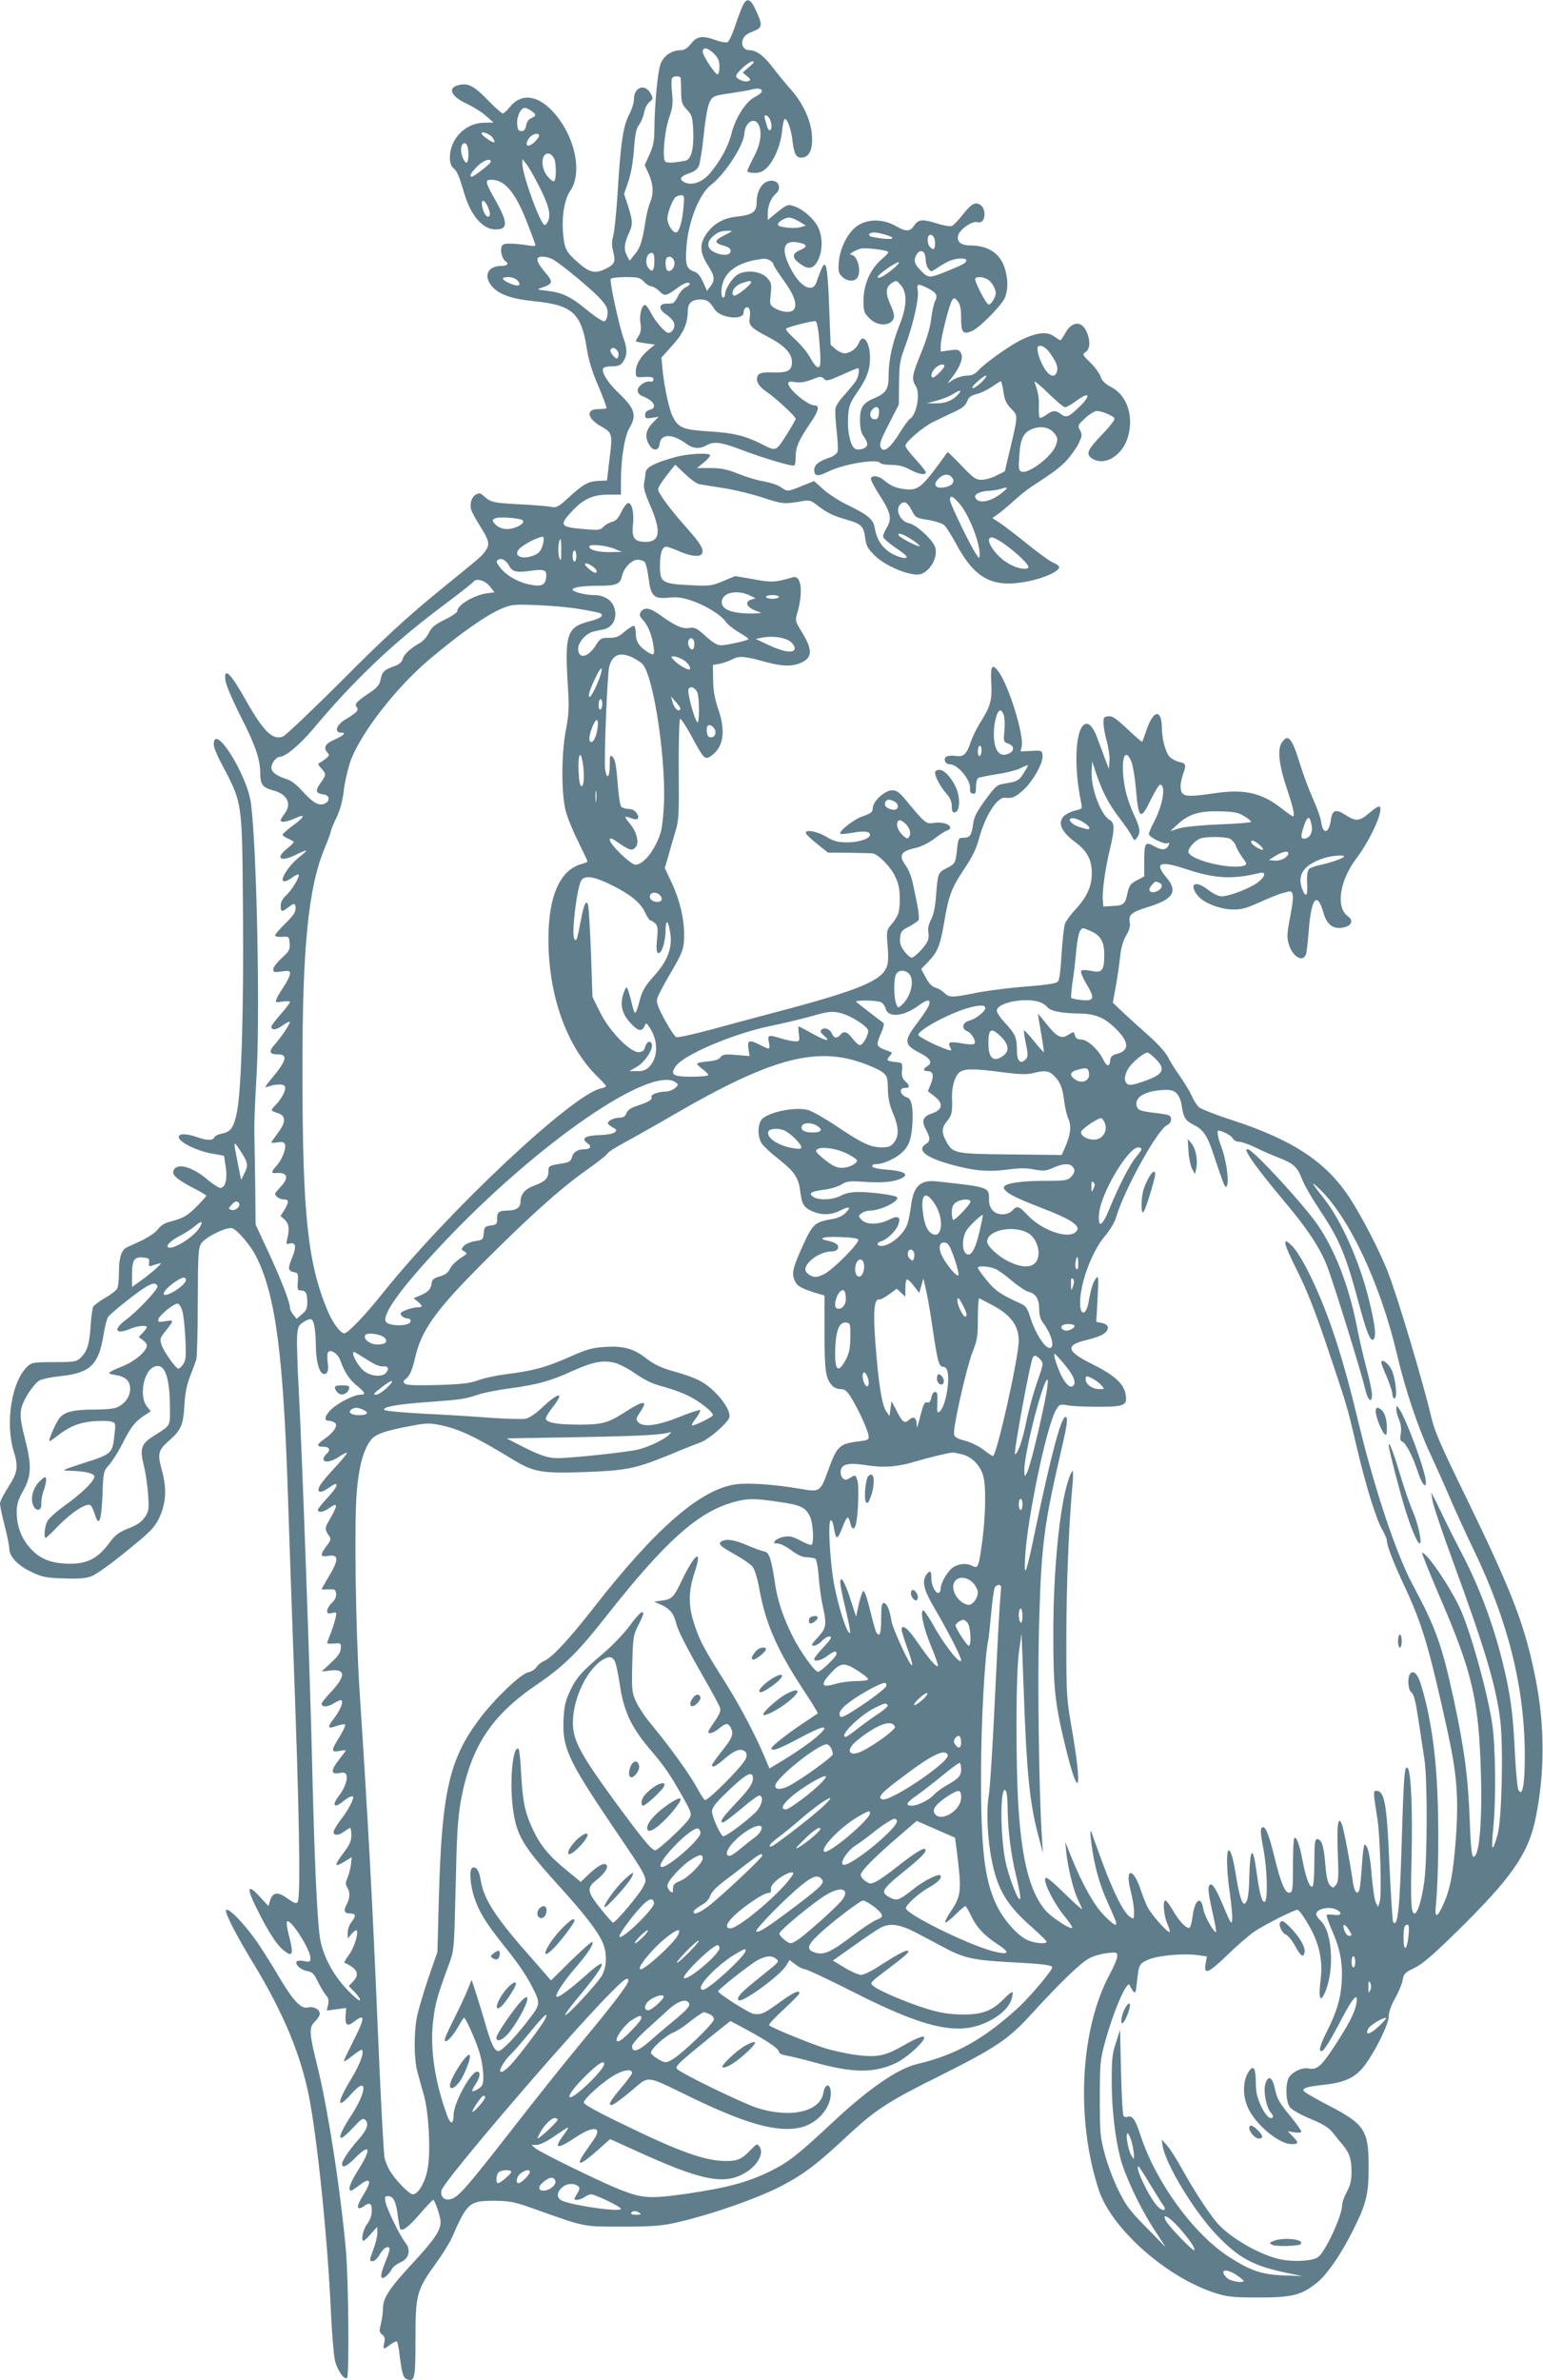 <?xml version="1.0" standalone="no"?>
<!DOCTYPE svg PUBLIC "-//W3C//DTD SVG 20010904//EN"
 "http://www.w3.org/TR/2001/REC-SVG-20010904/DTD/svg10.dtd">
<svg version="1.0" xmlns="http://www.w3.org/2000/svg"
 width="830pt" height="1280pt" viewBox="0 0 830 1280"
 preserveAspectRatio="xMidYMid meet">
<g transform="translate(0,1280) scale(0.1,-0.1)"
fill="#607d8b" stroke="none">
<path d="M3997 12773 c-8 -16 -27 -65 -42 -111 -15 -46 -34 -86 -42 -89 -9 -3
-36 1 -62 11 -72 26 -102 22 -134 -19 -19 -24 -36 -35 -55 -35 -49 0 -94 -31
-109 -75 -16 -44 -32 -225 -33 -349 0 -63 -5 -90 -26 -136 l-26 -58 22 -48
c25 -57 27 -105 6 -156 -9 -20 -20 -69 -26 -110 -15 -97 -27 -133 -58 -169
l-25 -31 -13 24 c-19 33 -17 66 6 117 25 54 25 69 -1 151 l-22 67 22 64 c14
40 26 104 31 172 6 86 12 115 28 136 11 16 24 46 27 67 4 22 17 47 29 56 20
16 20 19 6 45 -31 56 -90 35 -90 -32 0 -18 -11 -52 -23 -76 -36 -67 -48 -149
-67 -459 -6 -91 -16 -181 -22 -202 -8 -27 -8 -49 1 -83 14 -56 7 -69 -53 -96
-49 -21 -78 -13 -141 43 -58 51 -68 70 -75 143 -10 93 5 192 37 238 69 99 25
301 -94 428 -84 90 -171 98 -231 23 -15 -19 -32 -34 -38 -34 -5 0 -39 30 -74
66 -78 80 -108 97 -156 88 -70 -13 -52 -61 39 -103 34 -16 80 -45 102 -65 l40
-35 -51 -1 c-99 0 -184 -87 -184 -187 0 -27 6 -46 19 -57 21 -19 30 -40 60
-141 35 -116 99 -189 167 -189 67 0 67 36 -1 157 -58 103 -59 112 -16 110 70
-3 127 -74 190 -239 23 -58 41 -109 41 -113 0 -5 -19 -5 -42 0 -24 4 -64 8
-89 9 -39 0 -48 -3 -52 -21 -6 -23 6 -63 22 -74 21 -13 10 -25 -22 -25 -72 0
-98 -53 -52 -108 37 -45 107 -70 230 -82 201 -20 251 -64 280 -245 11 -72 29
-131 64 -212 26 -62 46 -115 43 -118 -3 -3 -23 -5 -44 -5 -68 0 -60 -50 14
-92 62 -35 64 -41 47 -174 l-14 -118 -47 -2 c-55 -3 -81 -18 -162 -92 -52 -48
-63 -53 -90 -48 -17 4 -94 10 -171 14 -143 8 -154 10 -192 44 -17 16 -25 18
-42 9 -24 -13 -36 -50 -26 -83 4 -13 24 -50 45 -83 50 -80 56 -100 34 -133
-22 -33 -8 -21 -266 -231 -163 -134 -282 -243 -507 -469 -162 -162 -306 -298
-319 -303 -55 -21 -105 28 -197 191 -84 151 -123 188 -112 109 3 -23 40 -109
82 -192 80 -157 105 -231 105 -307 0 -58 14 -76 68 -90 78 -20 104 -74 62
-127 -11 -14 -20 -30 -20 -34 0 -14 32 -10 78 11 58 26 53 8 -13 -40 -30 -22
-55 -44 -55 -49 0 -5 14 -14 30 -21 17 -7 30 -15 30 -19 0 -3 -16 -19 -35 -34
-68 -54 -35 -75 50 -32 27 13 50 23 52 21 2 -2 -13 -16 -32 -31 -20 -15 -50
-45 -66 -68 -46 -64 -35 -87 23 -46 16 12 31 19 34 16 9 -9 -34 -81 -65 -110
-21 -20 -31 -38 -31 -58 0 -34 6 -35 40 -9 33 26 40 25 40 -7 0 -19 -16 -41
-55 -79 -30 -30 -55 -58 -55 -64 0 -6 16 -10 38 -8 36 3 37 2 40 -35 3 -33 -2
-42 -42 -79 -25 -22 -46 -50 -46 -60 0 -17 5 -18 45 -12 40 5 45 4 45 -12 0
-11 -15 -42 -33 -69 -19 -28 -37 -58 -40 -69 -7 -17 -4 -18 33 -12 22 3 40 2
40 -2 0 -5 -22 -35 -50 -66 -27 -31 -50 -61 -50 -66 0 -22 24 -20 58 4 20 14
38 24 40 21 6 -6 -39 -75 -76 -117 -39 -43 -35 -58 14 -58 55 0 45 -35 -35
-130 -30 -36 -39 -51 -26 -46 43 17 92 19 98 3 7 -18 -16 -63 -50 -99 -29 -31
-30 -30 12 -44 44 -14 44 -49 0 -106 -19 -26 -35 -49 -35 -52 0 -3 15 -2 34 1
25 4 35 1 39 -11 8 -20 -16 -82 -42 -111 -34 -38 -35 -46 -4 -43 60 4 69 -25
23 -74 -17 -17 -30 -34 -30 -37 0 -15 25 -31 47 -31 28 0 29 -13 3 -56 l-21
-33 22 -19 c23 -22 27 -49 15 -101 -8 -32 -7 -34 13 -28 33 8 37 -18 11 -80
-23 -56 -21 -68 15 -75 17 -3 20 -10 17 -51 -3 -41 -1 -47 17 -47 26 0 34 -14
34 -63 0 -32 -6 -46 -29 -65 l-28 -24 -18 22 c-10 12 -18 29 -18 36 0 30 -44
144 -113 294 l-72 155 -2 215 c-2 118 -4 247 -5 285 -1 39 4 165 11 280 21
327 3 1238 -29 1485 -21 156 -200 439 -200 316 0 -13 16 -55 36 -92 120 -228
116 -200 121 -793 5 -519 -8 -968 -32 -1090 -17 -84 -33 -108 -82 -117 -19 -4
-37 -13 -40 -20 -7 -18 -40 -18 -93 1 -60 21 -102 20 -98 -2 5 -27 98 -72 175
-86 l68 -12 9 -58 c10 -65 0 -110 -26 -115 -8 -2 -37 16 -64 38 -87 76 -173
101 -191 54 -8 -22 18 -46 102 -90 41 -21 75 -41 75 -44 0 -3 -23 -29 -51 -57
-52 -52 -72 -64 -146 -83 -27 -7 -49 -21 -63 -40 -12 -17 -49 -42 -88 -61 -37
-17 -74 -34 -82 -38 -27 -14 -40 -55 -40 -129 0 -40 -4 -82 -10 -92 -5 -10
-35 -33 -65 -50 -30 -17 -59 -39 -64 -48 -4 -9 -11 -58 -14 -109 -6 -94 -19
-134 -57 -168 -20 -18 -36 -20 -140 -20 -109 0 -120 -2 -142 -23 -85 -79 -121
-302 -74 -457 26 -83 21 -114 -29 -191 -24 -38 -45 -78 -45 -89 0 -11 11 -65
25 -119 14 -54 25 -110 25 -124 0 -42 47 -92 119 -125 58 -28 78 -32 174 -35
83 -3 118 0 150 12 24 9 108 69 187 134 125 101 149 125 174 174 39 80 45 160
17 261 -25 91 -21 108 42 163 61 54 74 84 79 189 4 64 13 109 31 155 14 36 29
76 33 90 4 14 8 153 8 310 1 260 3 288 19 314 23 34 137 90 166 81 28 -9 98
-91 128 -150 106 -208 148 -529 173 -1320 6 -181 17 -508 25 -725 35 -938 44
-1400 26 -1428 -7 -11 -18 -7 -52 17 -53 39 -80 37 -95 -6 l-10 -33 -49 53
c-64 69 -70 46 -15 -64 58 -118 106 -194 141 -223 54 -46 61 -29 32 80 -9 35
-13 67 -9 71 18 18 126 -150 126 -197 0 -20 -4 -22 -34 -16 -19 4 -37 3 -40
-2 -10 -16 20 -44 54 -51 30 -5 39 -14 60 -58 14 -28 33 -60 43 -72 14 -15 17
-28 12 -51 l-7 -32 52 7 52 7 -3 -43 c-4 -51 10 -59 47 -30 60 47 58 19 -6
-106 -27 -54 -50 -102 -50 -106 0 -5 20 7 46 28 25 20 48 35 51 32 13 -14 -10
-78 -57 -155 -81 -134 -80 -172 2 -80 85 96 84 15 -2 -117 -82 -126 -79 -162
6 -70 49 52 56 57 70 44 20 -20 7 -55 -39 -106 -45 -50 -87 -112 -87 -129 0
-26 26 -14 70 31 83 84 90 50 14 -69 -41 -65 -55 -106 -35 -106 4 0 25 14 46
30 53 42 66 25 29 -37 -37 -62 -45 -81 -35 -87 4 -3 17 1 27 9 32 24 44 18 44
-23 0 -25 -9 -50 -25 -72 -23 -30 -35 -90 -19 -90 4 0 22 17 40 38 l33 37 1
-32 c0 -18 -9 -56 -20 -85 -24 -64 -24 -68 -5 -68 9 0 25 15 36 34 21 36 44
51 54 36 3 -5 -6 -36 -20 -69 -26 -64 -31 -91 -16 -91 12 0 38 26 51 51 6 10
26 25 44 33 46 19 58 67 27 105 -29 36 -99 179 -107 219 -6 28 -4 32 14 32 28
0 43 -30 52 -107 5 -36 11 -67 13 -70 13 -13 47 13 106 82 36 41 68 75 71 75
9 0 40 -91 40 -118 0 -47 -31 -93 -148 -220 -128 -138 -162 -190 -162 -247 0
-20 -5 -56 -11 -81 -10 -40 -9 -46 6 -58 14 -10 17 -21 12 -44 -8 -38 -5 -39
33 -10 16 12 32 19 36 16 3 -4 10 -38 14 -76 13 -101 19 -120 42 -128 39 -12
43 8 43 219 0 239 6 261 110 406 36 49 74 111 86 138 82 188 94 198 227 198
88 -1 108 -5 217 -44 275 -98 259 -95 470 -95 148 0 209 4 275 18 187 40 457
134 590 204 120 64 188 116 361 278 137 127 213 177 480 309 304 152 373 198
496 333 157 172 268 279 314 302 23 12 66 24 95 27 51 5 54 5 54 -17 0 -12
-18 -55 -39 -94 -161 -295 -186 -783 -60 -1164 70 -210 368 -472 629 -554 65
-20 95 -23 230 -23 180 0 229 12 311 77 57 45 133 155 202 294 65 131 79 185
79 323 1 205 -19 237 -216 339 -72 37 -132 72 -134 79 -4 15 19 22 119 33 106
12 163 40 211 105 58 77 128 221 128 261 0 22 13 60 34 97 19 34 38 79 41 100
7 34 13 40 63 64 43 20 98 68 230 197 293 288 383 417 422 607 50 242 50 497
1 746 -56 288 -125 467 -371 973 -136 278 -173 362 -190 435 -43 186 -184 657
-235 786 -44 112 -137 292 -201 391 -128 199 -308 318 -644 427 -84 27 -161
58 -171 67 -11 10 -29 38 -39 62 -11 24 -40 72 -64 106 -24 33 -53 80 -64 103
-12 23 -56 72 -99 110 -42 37 -104 93 -137 124 l-60 57 17 93 c9 52 19 123 23
159 4 42 15 80 31 108 18 30 24 51 20 72 -8 40 10 55 94 81 139 42 167 84 105
158 -69 82 -39 95 108 46 151 -50 247 -55 389 -20 40 10 35 -18 -8 -51 -41
-31 -153 -74 -194 -74 -17 0 -46 14 -74 36 -69 54 -105 29 -52 -35 32 -38 121
-72 190 -72 41 -1 73 8 141 39 49 22 99 42 112 46 12 3 31 8 41 11 31 9 33
-22 11 -135 -16 -82 -18 -110 -9 -142 19 -71 76 -107 94 -60 4 9 10 67 15 127
13 176 45 215 79 97 15 -55 43 -82 82 -82 61 0 89 35 49 63 -65 46 -45 190 45
309 77 102 148 259 127 280 -5 5 -29 -10 -54 -32 -54 -47 -75 -49 -128 -14
-53 35 -74 29 -81 -24 -10 -74 -42 -83 -52 -14 -2 22 -23 79 -45 128 -22 49
-52 130 -67 179 -46 149 -66 173 -101 120 -24 -37 -13 -125 31 -254 33 -100
42 -141 29 -141 -3 0 -31 20 -62 44 -105 83 -201 104 -360 80 -116 -17 -154
-18 -170 -2 -16 16 -15 57 3 108 17 49 15 55 -24 63 -16 4 -39 16 -50 28 -21
22 -41 97 -41 152 -1 110 -48 100 -86 -18 -9 -27 -18 -52 -20 -54 -2 -2 -38
29 -79 68 -62 58 -82 72 -103 69 -24 -3 -27 -7 -26 -38 0 -19 8 -63 18 -97 9
-35 16 -82 14 -105 l-3 -43 -23 60 c-12 33 -29 79 -38 102 -23 64 -48 91 -71
77 -49 -30 -58 -230 -17 -421 6 -29 4 -33 -22 -39 -113 -27 -117 -94 -11 -172
67 -50 91 -97 90 -173 -1 -68 -28 -125 -89 -191 -25 -26 -49 -60 -55 -75 -6
-16 -14 -90 -19 -167 -5 -93 -12 -141 -21 -146 -16 -11 -65 -17 -224 -30 -71
-7 -172 -20 -224 -31 -119 -24 -136 -24 -162 2 -12 12 -33 24 -48 28 -17 5
-34 22 -51 54 l-25 46 37 38 c52 55 65 86 87 214 25 148 39 182 109 288 41 61
64 108 77 157 34 127 98 228 141 224 39 -4 52 1 96 39 53 47 111 149 106 189
-3 26 -4 27 -60 24 l-58 -3 6 28 c12 60 -66 315 -121 396 -37 53 -48 39 -43
-51 6 -93 -3 -128 -53 -208 -22 -34 -47 -84 -56 -111 -23 -69 -39 -85 -83 -78
-19 3 -41 1 -49 -4 -19 -12 -6 -41 18 -41 44 0 115 -87 109 -133 -2 -14 3 -23
15 -25 14 -3 17 4 17 37 0 22 5 43 12 47 6 4 52 13 102 21 49 7 107 22 128 33
21 11 38 17 38 15 0 -3 -11 -23 -25 -45 -25 -39 -32 -43 -108 -55 -33 -5 -45
-16 -97 -87 -45 -62 -61 -92 -65 -127 -8 -62 -17 -76 -51 -76 -28 0 -29 -2
-36 -62 -8 -76 -9 -78 -59 -103 -43 -23 -45 -27 -54 -150 -4 -56 -13 -98 -26
-124 -14 -26 -19 -50 -15 -69 3 -16 1 -38 -5 -50 -16 -32 -71 -87 -85 -87 -7
0 -25 15 -39 34 -20 26 -26 44 -23 73 3 34 8 40 48 60 24 13 47 29 51 35 4 7
1 42 -6 78 -7 36 -18 90 -25 121 -6 31 -22 71 -35 90 -43 58 -32 81 50 99 29
6 71 27 100 49 27 21 58 41 68 44 48 17 -5 51 -66 42 -47 -7 -47 -7 -160 129
-30 36 -45 46 -68 46 -39 0 -103 -58 -104 -95 -1 -23 -9 -29 -55 -45 -48 -16
-131 -82 -119 -94 3 -3 32 0 66 6 61 11 93 7 93 -11 0 -21 -60 -41 -122 -41
-52 0 -72 6 -113 30 -53 32 -123 42 -108 16 4 -8 33 -34 63 -58 l54 -43 111
-1 c60 -1 118 -2 127 -3 30 -2 100 -73 124 -126 18 -37 24 -68 24 -118 0 -72
-7 -93 -48 -142 -23 -28 -24 -33 -17 -116 5 -71 3 -93 -10 -119 -37 -72 -173
-124 -655 -250 -63 -17 -192 -51 -286 -77 -94 -25 -178 -44 -186 -40 -9 3 -36
45 -62 92 -36 67 -46 94 -41 114 3 14 33 71 65 126 74 126 80 142 80 218 0 89
-24 189 -67 280 l-37 79 18 61 c9 34 27 94 38 132 20 64 21 91 19 337 -1 146
3 269 7 272 5 3 33 -40 63 -95 66 -123 71 -128 107 -102 64 47 76 129 37 245
-21 61 -28 103 -29 162 l-1 80 35 6 c19 4 50 14 69 24 38 20 64 18 180 -14 88
-24 139 -25 186 -6 66 28 68 70 7 169 -35 58 -36 59 -22 105 31 109 20 200
-24 188 -98 -29 -116 -29 -213 -11 l-98 17 -65 -27 c-62 -26 -71 -27 -178 -22
-150 7 -162 15 -162 103 0 69 12 104 34 104 7 0 39 -11 70 -25 59 -26 110 -32
121 -14 14 21 -6 56 -76 134 -91 102 -159 193 -159 214 0 9 21 42 46 74 l46
58 53 -50 c29 -28 63 -52 76 -55 13 -2 70 -11 125 -20 56 -8 152 -31 214 -51
113 -37 118 -37 222 -19 32 5 43 2 75 -24 50 -39 85 -56 158 -77 78 -22 91
-35 99 -98 6 -45 14 -58 55 -98 51 -49 164 -99 226 -99 62 0 121 101 91 157
-21 42 -102 113 -136 119 -49 10 -78 76 -45 104 21 18 37 8 60 -36 19 -37 23
-40 88 -50 37 -6 76 -19 86 -28 10 -9 38 -53 62 -97 104 -194 198 -243 390
-205 84 17 159 50 166 73 3 7 -11 19 -30 26 -19 8 -81 53 -138 99 -58 47 -124
98 -148 114 l-43 28 23 16 c13 8 51 40 85 70 33 30 78 67 100 81 130 85 159
107 196 148 22 25 50 65 61 88 18 38 19 45 7 69 -14 25 -13 28 27 65 23 21 52
39 63 39 26 0 85 -25 95 -39 4 -7 -23 -42 -63 -84 -84 -87 -93 -109 -57 -133
66 -43 162 15 192 115 33 113 -4 224 -89 269 -34 18 -51 35 -58 57 -6 17 -30
51 -55 75 -43 42 -44 44 -25 57 24 17 26 59 6 107 -26 62 -79 60 -115 -4 -12
-22 -24 -40 -27 -40 -3 0 -18 10 -34 21 -38 28 -96 21 -181 -21 -66 -34 -190
-122 -228 -164 -18 -19 -35 -26 -60 -26 -20 0 -52 -10 -71 -21 l-34 -21 28 36
c42 56 59 102 45 127 -10 19 -17 21 -60 15 l-49 -7 0 31 c0 41 48 231 63 248
9 12 14 10 29 -8 13 -17 18 -40 18 -91 0 -78 10 -90 59 -69 40 16 164 143 178
182 16 46 16 95 -2 155 -24 79 -89 123 -186 123 -49 0 -74 20 -65 53 8 34 77
81 105 72 42 -13 52 73 10 96 -26 13 -46 1 -94 -60 -22 -28 -47 -54 -57 -57
-9 -3 -47 4 -84 16 -75 23 -95 20 -118 -15 -20 -31 -44 -31 -91 -4 -80 48
-177 43 -233 -12 -42 -41 -75 -114 -80 -180 -4 -49 -1 -59 19 -78 25 -23 59
-27 77 -9 30 30 6 128 -31 128 -18 0 25 26 54 33 25 6 137 -7 147 -18 3 -3
-13 -21 -36 -40 -60 -52 -96 -133 -97 -217 0 -63 2 -70 32 -100 35 -35 87 -43
117 -19 21 18 20 40 -4 92 -28 62 -26 95 6 116 26 17 27 16 50 -11 35 -40 33
-114 -7 -213 -39 -98 -59 -189 -59 -274 0 -73 -14 -94 -80 -122 -58 -24 -75
-50 -74 -118 1 -45 6 -67 22 -89 12 -16 19 -36 16 -45 -8 -20 -51 -30 -68 -16
-23 19 -39 96 -34 168 4 61 9 75 51 136 50 73 67 119 67 183 0 84 -38 136 -60
80 -11 -30 -47 -56 -77 -56 -12 0 -34 10 -49 23 l-26 23 -8 208 c-8 217 -17
259 -43 195 -8 -19 -19 -47 -24 -64 -22 -69 -96 -25 -149 89 -42 90 -27 134
43 123 55 -9 61 -23 19 -41 -49 -20 -48 -44 4 -79 41 -28 67 -22 90 23 26 51
26 128 0 179 -23 46 -81 96 -128 112 -35 12 -40 10 -109 -47 l-33 -27 0 37 c0
40 19 84 44 105 26 21 20 60 -9 67 -52 13 -95 -39 -95 -116 0 -50 -23 -66
-107 -75 -74 -8 -129 -40 -167 -99 -34 -52 -31 -96 13 -165 36 -55 38 -80 12
-112 l-18 -23 -21 47 c-16 35 -29 51 -52 58 -38 14 -45 39 -37 138 12 136 69
278 132 327 74 56 176 213 179 275 3 60 53 92 76 50 21 -40 12 -106 -25 -175
-19 -37 -35 -71 -35 -76 0 -6 17 -10 39 -10 28 0 45 7 66 28 40 39 75 124 82
198 3 35 10 64 15 64 15 0 35 -60 42 -125 8 -69 23 -90 59 -81 35 8 51 54 44
126 -7 77 -50 169 -114 240 -27 30 -70 83 -97 118 -47 62 -88 92 -124 92 -31
0 -47 27 -36 58 7 19 23 31 54 43 52 20 54 32 15 116 -27 59 -47 67 -68 26z
m-156 -262 c23 -23 29 -39 29 -70 0 -23 -4 -41 -10 -41 -14 0 -80 101 -80 122
0 27 28 22 61 -11z m189 -71 l-35 -30 24 -20 c20 -17 21 -21 6 -26 -20 -8 -65
11 -65 27 0 18 69 79 88 79 12 0 7 -9 -18 -30z m-368 -62 c0 -7 2 -41 2 -75 1
-54 5 -65 31 -93 27 -28 30 -38 34 -112 4 -99 -11 -156 -42 -162 -55 -11 -95
-14 -107 -6 -19 12 -7 161 20 239 18 51 21 74 15 131 -4 38 -4 74 0 79 9 15
45 14 47 -1z m435 -72 c-2 -6 -19 -19 -39 -29 -47 -25 -101 -110 -122 -191
-17 -70 -57 -145 -113 -213 -41 -51 -98 -73 -139 -54 -34 15 -26 33 23 49 26
8 44 22 52 39 6 14 19 91 27 172 10 94 22 157 33 176 16 28 23 31 106 43 48 7
102 16 119 21 35 9 59 4 53 -13z m-1239 -102 c28 -19 28 -27 0 -39 -14 -6 -25
-22 -28 -40 -4 -22 -11 -30 -25 -30 -16 0 -21 8 -23 38 -3 40 19 87 41 87 7 0
23 -7 35 -16z m1282 -43 c13 -24 13 -61 1 -61 -9 0 -12 8 -27 63 -7 23 13 22
26 -2z m-1492 -99 c6 -9 12 -20 12 -25 0 -12 -63 28 -69 44 -5 16 41 1 57 -19z
m252 8 c0 -6 -12 -22 -27 -36 -34 -31 -54 -17 -29 20 16 26 56 36 56 16z
m-386 -56 c9 -23 7 -82 -3 -88 -10 -7 -31 38 -31 68 0 36 23 50 34 20z m466
-65 c13 -22 13 -116 1 -123 -5 -4 -21 8 -35 25 -43 50 -34 138 12 121 7 -2 17
-13 22 -23z m-340 -19 c0 -10 -89 -79 -102 -80 -16 0 -7 18 27 53 34 35 75 49
75 27z m254 -120 c54 -104 70 -158 56 -194 -5 -14 -14 -26 -20 -26 -22 0 -120
269 -120 328 l0 27 20 -25 c11 -14 40 -63 64 -110z m783 -122 c-7 -81 -24
-138 -41 -138 -19 0 -46 44 -46 75 0 27 23 90 41 112 6 7 21 13 32 13 18 0 19
-5 14 -62z m-1051 -4 c9 -22 12 -40 6 -46 -12 -12 -30 12 -38 50 -9 45 13 42
32 -4z m1674 -76 l35 -21 -30 -9 c-33 -9 -112 -1 -120 12 -7 12 35 40 60 40
11 0 36 -10 55 -22z m-399 -71 c-59 -29 -62 -43 -12 -57 30 -8 41 -16 41 -30
0 -25 -47 -27 -90 -5 -37 19 -40 53 -7 82 27 25 43 31 82 32 29 0 28 -1 -14
-22z m860 1 c80 -23 30 -32 -69 -12 -27 5 -20 24 10 24 11 0 38 -5 59 -12z
m269 -44 c0 -36 -8 -42 -28 -22 -13 13 -16 50 -6 61 15 14 34 -8 34 -39z m-56
-60 c3 -9 6 -26 6 -38 0 -12 6 -31 14 -41 13 -19 15 -18 52 7 22 15 52 32 67
37 39 15 90 14 85 -1 -5 -14 -16 -20 -98 -54 -102 -41 -105 -41 -145 -1 -37
37 -42 55 -25 88 13 23 36 25 44 3z m-1454 -38 c0 -53 -13 -66 -35 -33 -18 28
-6 77 20 77 11 0 15 -11 15 -44z m-548 10 c44 -23 222 -171 262 -218 30 -34
36 -49 34 -78 -2 -21 -9 -36 -18 -38 -8 -1 -49 25 -90 59 -88 73 -133 95 -215
105 -59 7 -60 7 -28 18 58 20 60 30 14 83 -49 59 -53 83 -13 83 15 0 39 -6 54
-14z m656 -17 c3 -27 -20 -55 -38 -44 -11 7 -14 58 -3 69 14 14 38 0 41 -25z
m513 11 c10 -6 19 -15 19 -21 0 -6 25 -45 55 -86 58 -80 76 -133 54 -159 -16
-19 -68 -13 -105 11 -23 15 -24 20 -18 74 5 51 4 60 -18 85 -31 36 -108 47
-156 22 -31 -16 -72 -79 -72 -111 0 -8 -4 -15 -10 -15 -13 0 -13 51 1 87 22
60 85 100 179 116 44 8 51 7 71 -3z m669 -41 c-46 -40 -94 -66 -88 -47 5 15
95 78 112 78 6 -1 -5 -14 -24 -31z m-2026 -68 c24 -26 5 -35 -37 -17 -49 20
-55 36 -14 36 21 0 41 -7 51 -19z m680 -6 c13 -14 31 -25 40 -25 9 0 29 -12
43 -26 29 -29 36 -27 102 21 33 25 61 32 61 17 0 -4 -10 -12 -22 -17 -13 -6
-31 -27 -41 -47 -9 -21 -23 -38 -30 -39 -6 -1 -23 -2 -37 -2 -39 -3 -37 -33 5
-59 19 -13 38 -33 41 -46 7 -24 -10 -52 -31 -52 -17 0 -70 61 -95 110 -11 22
-25 40 -30 40 -18 0 -32 -54 -25 -98 5 -31 2 -50 -9 -67 -9 -14 -16 -27 -16
-29 0 -3 23 -8 52 -12 l51 -7 -32 -26 c-44 -37 -71 -81 -71 -118 0 -33 0 -33
48 -30 36 1 47 -1 47 -13 0 -9 -7 -14 -18 -12 -27 5 -67 -25 -67 -48 0 -13 10
-24 27 -31 61 -23 81 -62 38 -73 -17 -4 -25 -13 -25 -27 0 -19 4 -21 37 -16
l36 6 -33 -34 c-38 -39 -43 -78 -16 -120 22 -33 50 -29 54 8 7 55 68 56 142 2
38 -28 73 -31 110 -10 40 23 79 18 191 -25 123 -46 271 -90 282 -83 4 2 7 24
7 49 0 49 16 86 79 179 45 66 52 95 22 95 -37 0 -140 87 -141 118 0 10 10 12
38 7 27 -4 53 0 89 14 45 18 52 18 65 4 14 -14 24 -11 96 21 44 20 82 36 86
36 12 0 5 -46 -11 -70 -9 -14 -36 -46 -59 -72 -24 -25 -46 -57 -49 -71 -4 -14
-1 -68 5 -121 6 -53 9 -105 5 -115 -3 -11 -22 -25 -43 -32 -56 -18 -82 -39
-82 -65 0 -36 18 -38 73 -11 84 42 267 72 282 47 3 -5 30 -10 59 -10 37 0 67
-7 100 -25 49 -26 86 -32 86 -15 0 6 -25 37 -55 70 -30 33 -55 65 -55 72 0 21
94 102 150 129 30 15 81 39 113 54 44 20 61 35 69 56 8 22 19 31 51 40 23 5
61 24 84 40 23 16 44 29 47 29 2 0 8 -21 12 -47 8 -57 16 -74 50 -108 30 -30
29 -36 -15 -220 l-26 -110 -45 -22 c-24 -13 -60 -23 -80 -23 -31 0 -44 9 -108
76 -40 42 -74 75 -75 73 -129 -180 -152 -203 -211 -201 -55 3 -90 15 -128 47
-31 26 -62 32 -73 14 -4 -5 16 -45 43 -87 63 -96 71 -130 43 -178 -12 -19 -21
-41 -21 -49 0 -8 27 -32 59 -55 33 -22 63 -44 66 -50 13 -21 -43 -9 -86 18
-47 30 -74 74 -84 134 -7 45 -37 70 -149 124 -44 21 -101 59 -128 83 l-49 44
-65 -26 c-77 -32 -78 -32 -115 -6 -16 11 -56 24 -89 30 -34 5 -96 24 -138 41
-61 24 -92 31 -150 31 l-73 0 36 29 c19 16 35 34 35 39 0 16 -122 10 -191 -10
-110 -31 -154 -54 -156 -82 -1 -13 -5 -38 -8 -55 -5 -24 2 -51 29 -114 65
-147 58 -206 -25 -204 -58 2 -72 22 -64 94 6 63 -5 115 -26 115 -7 0 -24 -21
-36 -47 -17 -35 -30 -49 -50 -54 -16 -4 -37 -16 -47 -27 -17 -18 -28 -19 -95
-13 -139 11 -146 20 -75 96 62 67 113 90 197 90 l67 0 0 68 c0 125 19 243 45
289 42 71 31 106 -60 192 -55 52 -92 112 -80 131 4 6 23 10 43 10 43 0 55 7
71 37 15 30 14 62 -5 114 -24 67 -76 308 -69 319 3 6 40 10 81 10 67 0 77 -3
98 -25z m1852 10 c12 -8 27 -27 33 -44 11 -24 10 -34 -4 -61 -9 -17 -21 -30
-28 -27 -14 4 -78 128 -71 139 8 13 48 9 70 -7z m-1276 -14 c0 -12 -74 -71
-89 -71 -6 0 -11 6 -11 13 0 23 24 47 55 56 40 12 45 13 45 2z m951 -31 c47
-24 55 -40 38 -71 -6 -12 -15 -54 -20 -93 -5 -47 -24 -109 -53 -181 -50 -121
-54 -144 -30 -181 26 -39 5 -155 -32 -177 -7 -4 -34 -41 -59 -82 -47 -74 -80
-100 -96 -74 -11 19 -5 38 50 144 l46 90 1 115 c1 101 5 124 32 195 42 113 76
259 69 300 -7 41 -1 42 54 15z m-1180 -72 c9 -7 23 -25 32 -40 30 -49 157 -63
157 -18 0 24 20 37 30 20 5 -7 6 -28 3 -47 -7 -43 4 -55 99 -105 87 -45 128
-88 128 -135 0 -46 -22 -58 -101 -56 -48 2 -71 -2 -79 -12 -20 -24 -3 -60 38
-88 49 -32 162 -136 162 -149 0 -5 -23 -45 -51 -89 -56 -88 -54 -87 -134 -46
-88 44 -150 59 -279 67 -143 9 -167 19 -198 81 -19 39 -44 154 -54 250 l-6 66
60 67 c60 66 82 117 82 191 0 13 7 31 16 39 19 19 74 21 95 4z m594 -186 c12
-140 11 -167 -5 -167 -8 0 -26 22 -41 50 -14 27 -52 73 -84 102 -39 36 -53 54
-44 58 44 17 146 41 156 38 6 -3 14 -37 18 -81z m1238 -84 c38 -52 49 -78 43
-104 -10 -39 -42 -30 -71 20 -14 25 -29 61 -32 80 -5 32 -3 36 15 36 12 0 31
-14 45 -32z m-2323 7 c7 -8 9 -22 6 -32 -6 -15 -9 -15 -28 4 -11 12 -17 26
-14 32 10 15 21 14 36 -4z m1760 -84 c0 -11 -50 -61 -61 -61 -16 0 -9 30 11
50 20 20 50 27 50 11z m209 -77 c-25 -27 -59 -49 -59 -38 0 10 61 64 73 64 6
0 0 -12 -14 -26z m440 -144 c7 0 36 16 63 36 77 57 76 21 -2 -49 -44 -41 -57
-44 -86 -22 -26 20 -41 19 -76 -6 -16 -12 -32 -18 -36 -15 -3 4 -5 30 -4 59 2
48 -4 79 -23 132 -4 11 28 -15 71 -57 44 -43 85 -78 93 -78z m-575 69 c-30
-33 -69 -49 -121 -48 l-48 0 55 15 c30 8 68 23 85 34 40 25 52 25 29 -1z
m-426 -101 c-2 -25 -8 -33 -23 -33 -23 0 -32 30 -15 50 22 27 42 18 38 -17z
m945 -110 c17 -23 18 -30 7 -62 -19 -58 -147 -157 -185 -142 -16 6 -17 16 -12
88 6 93 24 126 77 144 45 15 89 4 113 -28z m-549 -240 c15 -24 -9 -46 -54 -50
-43 -4 -52 20 -18 51 26 25 56 24 72 -1z m271 -74 c-62 -53 -134 -67 -149 -29
-7 18 28 34 77 36 18 1 43 5 57 9 43 14 46 10 15 -16z m-235 -61 c51 -58 111
-209 110 -278 -1 -20 -1 -20 -16 0 -27 35 -144 276 -144 296 0 28 14 23 50
-18z m-2348 -91 c16 -16 -40 -47 -83 -47 -23 0 -46 8 -58 19 -26 23 -26 33 -3
40 27 8 133 -1 144 -12z m2092 -103 c26 -17 45 -33 42 -36 -5 -6 -103 44 -111
57 -12 20 23 9 69 -21z m-1986 -34 c-10 -31 -21 -42 -50 -53 -65 -25 -113 3
-70 41 30 27 115 68 124 59 5 -5 3 -26 -4 -47z m2475 16 c75 -51 149 -123 138
-134 -15 -15 -74 0 -120 31 -69 47 -118 132 -75 132 8 0 34 -13 57 -29z
m-2374 -43 c0 -55 -2 -59 -11 -35 -9 25 -4 97 7 97 3 0 5 -28 4 -62z m291 9
l35 -15 -62 -1 c-66 -1 -113 11 -113 30 0 16 94 6 140 -14z m-210 -37 c0 -16
-4 -30 -10 -30 -5 0 -10 14 -10 30 0 17 5 30 10 30 6 0 10 -13 10 -30z m-361
-53 c17 -32 38 -37 112 -27 77 11 91 6 87 -33 -4 -45 -26 -54 -95 -39 -62 13
-123 50 -157 95 -17 23 -18 29 -6 37 18 11 42 -2 59 -33z m730 19 c6 -7 15
-46 20 -87 12 -96 29 -111 109 -103 44 5 72 1 122 -16 76 -25 162 -79 186
-116 10 -14 42 -39 71 -56 30 -17 52 -33 49 -35 -8 -9 -119 -33 -148 -33 -19
0 -45 15 -82 49 -49 44 -59 49 -89 44 -37 -6 -77 12 -161 73 -52 37 -82 40
-100 12 -8 -13 -6 -22 11 -40 28 -30 49 -81 58 -140 8 -53 3 -57 -38 -30 -41
28 -56 53 -57 94 0 20 -4 39 -9 42 -4 3 -26 -10 -49 -29 -33 -29 -48 -35 -86
-35 -42 0 -48 -3 -71 -40 -42 -67 -95 -77 -95 -18 0 35 44 84 84 92 14 4 37 8
51 11 40 9 65 40 65 83 -1 62 -46 102 -117 102 -45 0 -113 18 -113 29 0 13 55
21 142 21 92 0 114 9 123 50 10 46 52 90 85 90 15 0 33 -6 39 -14z m-281 -22
c23 -16 29 -34 13 -34 -6 0 -23 11 -38 25 -32 28 -12 35 25 9z m-554 -106 l26
-33 -44 -6 c-69 -11 -156 -63 -156 -95 0 -8 -30 -28 -67 -46 -55 -27 -71 -41
-86 -71 -10 -21 -32 -46 -49 -55 -50 -28 -85 -60 -92 -86 -4 -15 -18 -28 -38
-36 -65 -23 -72 -30 -83 -83 -3 -17 -20 -38 -46 -55 -81 -54 -94 -68 -81 -84
14 -17 3 -29 -60 -67 -49 -29 -63 -71 -22 -71 28 0 13 -15 -36 -37 -51 -22
-63 -45 -37 -72 10 -10 8 -16 -11 -31 -12 -10 -28 -20 -35 -23 -8 -3 -5 -12
11 -29 28 -31 28 -34 -5 -80 -28 -41 -25 -54 17 -60 32 -4 38 -33 9 -48 -31
-17 -64 1 -122 65 -30 34 -61 58 -85 65 -55 18 -82 38 -82 62 0 24 26 58 45
58 30 0 109 66 180 151 220 262 423 455 682 650 95 71 175 134 178 139 14 23
63 10 89 -22z m1405 -53 l25 -12 -22 -7 c-41 -13 -25 -44 33 -64 27 -9 25 -10
-30 -11 -116 -1 -173 25 -161 72 11 45 91 56 155 22z m151 -5 c0 -5 -16 -10
-35 -10 -19 0 -35 5 -35 10 0 6 16 10 35 10 19 0 35 -4 35 -10z m-1074 -65
c50 -8 99 -18 108 -21 30 -12 10 -29 -53 -45 -123 -32 -134 -68 -116 -354 7
-110 5 -146 -11 -230 -25 -131 -25 -343 -1 -435 9 -36 39 -110 67 -165 27 -56
50 -103 50 -107 0 -3 -12 -9 -27 -13 -119 -29 -183 -171 -183 -405 0 -304 98
-577 264 -740 25 -24 46 -47 46 -51 0 -3 -12 -9 -27 -12 -151 -30 -821 -659
-1175 -1102 -92 -116 -187 -215 -206 -215 -21 0 -63 57 -91 124 -106 255 -134
518 -134 1281 -1 669 31 991 119 1203 19 45 34 87 34 93 0 6 13 38 30 72 20
42 33 90 40 151 6 50 24 122 39 163 59 150 243 386 417 534 166 140 307 240
394 277 51 21 64 23 190 18 74 -3 176 -12 226 -21z m1134 -174 c14 -10 25 -27
25 -37 0 -29 -57 -22 -140 17 l-70 33 35 7 c51 11 121 2 150 -20z m-515 -14
c0 -15 -4 -28 -9 -29 -14 -5 -30 28 -23 46 10 26 32 14 32 -17z m-326 -76 c20
-11 43 -26 49 -34 61 -74 129 -541 112 -779 -8 -105 -13 -129 -40 -184 -33
-68 -79 -114 -112 -114 -25 0 -138 109 -138 134 0 13 11 9 51 -19 57 -39 71
-42 89 -20 19 23 5 80 -29 122 -17 20 -29 38 -27 40 2 2 16 -1 31 -7 36 -14
49 -1 29 28 -9 14 -26 22 -43 22 -16 0 -34 6 -40 13 -6 8 -15 67 -19 131 -7
87 -13 121 -25 134 -16 15 -17 12 -17 -40 0 -70 -16 -85 -25 -23 -7 45 12 513
22 550 18 67 61 82 132 46z m269 -11 c27 -17 45 -50 27 -50 -14 0 -62 30 -79
49 -19 21 -19 21 0 21 10 0 34 -9 52 -20z m-465 -126 c-15 -37 -34 -69 -40
-71 -15 -5 2 49 38 118 33 65 35 31 2 -47z m537 -45 c13 -23 13 -176 1 -163
-16 15 -55 160 -48 177 8 20 33 12 47 -14z m-90 -90 c0 -5 -4 -9 -9 -9 -12 0
-28 21 -35 50 l-7 25 25 -28 c14 -15 26 -32 26 -38z m-420 27 c0 -14 -4 -28
-10 -31 -6 -4 -10 7 -10 24 0 17 5 31 10 31 6 0 10 -11 10 -24z m2159 -60 c5
-12 7 -51 4 -84 -6 -59 -5 -62 21 -71 31 -12 34 -36 7 -51 -53 -28 -85 11 -85
105 0 61 18 125 35 125 5 0 14 -11 18 -24z m-2184 -66 c-5 -44 -20 -80 -35
-80 -15 0 -12 35 6 80 21 51 34 51 29 0z m625 -5 c17 -20 8 -50 -15 -50 -15 0
-21 8 -23 33 -4 35 16 44 38 17z m1440 -119 c0 -14 -4 -28 -10 -31 -6 -4 -10
7 -10 24 0 17 5 31 10 31 6 0 10 -11 10 -24z m-2146 -63 c11 -67 7 -135 -6
-131 -9 3 -14 32 -16 86 -3 84 10 112 22 45z m2952 1 c8 -20 19 -84 24 -143
14 -169 25 -177 82 -58 21 42 42 77 48 77 33 0 16 -107 -31 -197 -16 -30 -29
-61 -29 -68 0 -17 86 -59 101 -49 7 4 10 2 7 -6 -10 -31 -36 -35 -77 -12 -51
29 -56 21 -56 -82 l0 -79 -40 -21 c-34 -18 -41 -28 -50 -68 -13 -61 -20 -67
-80 -70 l-50 -3 -3 35 c-4 44 13 170 39 276 25 105 25 140 -1 154 -48 26 -103
172 -98 262 l3 53 23 -69 c32 -94 65 -158 123 -234 27 -35 57 -78 65 -95 16
-29 17 -30 30 -12 21 28 17 53 -17 125 -17 36 -37 94 -45 130 -30 143 -8 250
32 154z m-2879 -211 c-2 -16 -4 -5 -4 22 0 28 2 40 4 28 2 -13 2 -35 0 -50z
m1604 -3 c22 -12 25 -35 7 -43 -19 -7 -58 10 -58 26 0 27 19 34 51 17z m1882
-79 c20 -12 37 -26 37 -30 0 -4 -75 -11 -168 -14 -99 -4 -188 -13 -217 -21
l-50 -15 44 40 c59 53 115 69 226 66 74 -2 98 -7 128 -26z m363 -53 c6 -36
-13 -68 -42 -68 -18 0 -18 16 2 74 18 52 31 50 40 -6z m-1230 21 c19 -11 34
-25 34 -30 0 -12 -5 -11 -52 3 -46 14 -72 48 -37 48 12 0 37 -9 55 -21z m-958
-6 c25 -22 35 -53 22 -73 -7 -12 -12 -11 -31 5 -25 23 -39 54 -32 73 7 16 17
15 41 -5z m1745 -82 c14 -6 29 -23 35 -40 6 -17 23 -46 37 -65 22 -29 23 -34
9 -40 -65 -25 -284 26 -301 70 -6 17 31 62 62 74 28 12 128 12 158 1z m164
-36 c15 -13 22 -25 15 -25 -17 0 -62 30 -62 41 0 16 18 10 47 -16z m153 -43
c0 -21 -40 -43 -72 -40 l-33 3 35 22 c35 23 70 30 70 15z m300 -17 c0 -9 -67
-33 -123 -45 -31 -6 -61 -17 -67 -25 -7 -9 -11 -38 -9 -75 5 -70 -8 -82 -28
-26 -26 75 14 128 120 162 42 13 107 18 107 9z m-3935 -157 c96 -48 151 -93
174 -143 12 -25 25 -45 30 -45 5 0 17 -7 26 -16 13 -13 15 -29 9 -84 -4 -46
-3 -70 5 -74 18 -11 41 56 41 121 1 67 16 55 26 -20 11 -75 -17 -147 -86 -223
-46 -51 -64 -79 -76 -123 -27 -99 -28 -100 -48 -17 -10 42 -21 76 -26 76 -4 0
-13 -20 -20 -44 -15 -56 -2 -102 45 -151 37 -40 58 -44 72 -13 9 21 10 20 32
-15 42 -68 40 -153 -4 -201 -19 -20 -33 -26 -67 -26 l-43 0 40 23 c43 24 91
97 81 123 -8 22 -29 12 -36 -17 -4 -17 -14 -25 -32 -27 -45 -5 -159 111 -210
214 l-41 83 -8 233 c-5 128 -12 244 -15 257 -8 39 -23 12 -39 -75 -21 -110
-25 -121 -36 -102 -16 29 15 279 38 314 20 29 71 21 168 -28z m2939 16 c24 -9
19 -33 -9 -46 -37 -17 -56 4 -30 32 21 23 18 22 39 14z m-2686 -66 c19 -19 14
-38 -11 -38 -28 0 -47 17 -40 36 6 17 35 18 51 2z m2315 -193 c57 -24 77 -58
77 -129 0 -85 -12 -100 -70 -87 -27 6 -49 6 -54 1 -5 -5 6 -34 28 -71 47 -78
42 -93 -24 -87 -28 3 -53 8 -57 11 -3 4 0 41 6 84 7 43 16 120 20 170 5 51 14
99 21 108 15 18 10 18 53 0z m-968 -238 c24 -38 2 -120 -44 -161 -20 -18 -21
-18 -31 8 -13 35 -13 132 0 157 15 27 56 24 75 -4z m-155 -147 c10 -5 21 -21
24 -34 13 -51 100 -42 179 18 36 27 57 33 57 15 0 -17 -20 -49 -72 -118 -68
-90 -64 -111 25 -156 51 -26 64 -50 37 -67 -26 -16 -26 -28 0 -28 29 0 35 -24
17 -69 l-16 -39 35 -27 c50 -38 45 -73 -12 -92 -50 -17 -59 -39 -33 -88 24
-45 24 -62 -1 -77 -50 -32 -1 -72 131 -109 125 -35 204 -42 303 -29 68 9 106
10 149 1 52 -9 64 -8 102 9 50 23 86 25 103 8 17 -17 15 -35 -8 -58 -18 -18
-33 -20 -140 -20 -132 0 -220 -14 -220 -35 0 -24 55 -54 191 -106 183 -70 233
-106 192 -137 -46 -35 -182 15 -255 93 -48 51 -57 53 -83 25 -11 -12 -31 -20
-52 -20 -45 0 -73 30 -73 78 0 69 3 68 -280 99 -90 10 -127 -25 -140 -135 -5
-37 -14 -81 -20 -97 -21 -56 -93 -115 -140 -115 -26 0 -26 17 0 25 32 10 76
52 90 85 19 46 2 57 -48 31 -55 -28 -123 -28 -148 0 -18 20 -18 21 1 35 10 8
31 14 45 14 60 0 170 57 142 74 -16 10 -137 26 -200 26 -43 0 -73 -6 -99 -20
-44 -23 -120 -26 -149 -6 -26 20 -14 28 57 38 34 4 77 17 95 28 29 19 43 20
136 14 99 -6 161 2 198 26 28 18 -7 34 -87 40 -48 3 -78 10 -81 18 -2 8 7 12
25 12 31 0 97 29 129 57 41 36 55 71 61 146 7 90 -2 146 -25 154 -43 15 -51
53 -11 53 25 0 24 12 -2 36 -15 14 -20 28 -17 59 3 38 2 40 -27 43 -54 5 -60
10 -40 32 14 16 15 21 4 24 -80 29 -80 28 -49 102 12 26 17 50 12 53 -14 10
-136 104 -146 113 -14 11 111 10 134 -2z m856 0 c15 -6 32 -18 38 -26 16 -21
77 -33 166 -34 92 -1 141 -21 204 -84 71 -70 72 -116 2 -134 -24 -6 -32 -14
-34 -35 -4 -36 -18 -34 -38 6 -28 55 -85 107 -117 107 -20 0 -30 6 -34 20 -6
24 -7 24 -39 4 -34 -23 -61 -9 -115 60 -24 30 -44 54 -45 53 -1 -1 6 -47 16
-102 10 -55 16 -101 15 -103 -1 -2 -25 24 -51 57 -27 33 -52 60 -55 60 -3 1 1
-31 9 -70 13 -63 12 -73 -1 -86 -29 -29 -47 -9 -47 52 0 66 -8 84 -67 148 -25
27 -43 55 -41 65 8 43 159 70 234 42z m-296 -32 c0 -16 -52 -58 -84 -66 -39
-10 -47 -43 -14 -57 26 -11 51 -56 39 -68 -5 -5 -34 -4 -66 2 -66 12 -79 8
-64 -21 10 -18 8 -19 -13 -13 -58 19 -158 69 -158 80 0 28 180 123 280 148 55
14 80 13 80 -5z m-771 -28 c56 -16 141 -72 141 -93 0 -27 -29 -77 -44 -77 -8
0 -26 16 -40 35 -29 38 -47 43 -66 20 -18 -21 -34 -19 -45 7 -11 25 -41 36
-57 20 -7 -7 -3 -16 11 -28 43 -37 19 -35 -54 5 -41 23 -76 41 -79 41 -2 0 -2
-18 1 -40 5 -37 4 -40 -19 -40 -14 0 -47 7 -74 15 -72 22 -76 21 -68 -20 7
-41 6 -41 -46 -15 -60 31 -71 27 -64 -20 l6 -39 -71 6 c-62 5 -73 3 -85 -12
-9 -13 -31 -20 -70 -23 -31 -2 -56 -8 -56 -13 0 -4 14 -17 30 -29 17 -12 30
-26 30 -31 0 -5 -41 -9 -90 -9 -100 0 -116 10 -86 55 39 60 299 172 498 215
79 16 181 41 228 54 96 28 121 30 169 16z m856 -125 c39 -39 45 -73 18 -97
-52 -44 -85 -24 -86 53 -2 88 13 98 68 44z m831 -119 c57 -57 43 -84 -64 -121
-58 -20 -77 -23 -88 -14 -20 16 -17 46 7 86 20 31 83 83 102 83 5 0 24 -15 43
-34z m-1592 -17 c51 -17 105 -41 122 -54 26 -21 29 -28 30 -91 1 -50 9 -87 28
-131 31 -75 33 -121 5 -157 -17 -21 -28 -26 -67 -26 -61 1 -104 21 -242 114
-63 42 -132 81 -154 87 -72 19 -222 -13 -251 -54 -22 -32 -19 -99 6 -131 12
-15 52 -52 91 -82 84 -67 104 -99 113 -173 8 -67 20 -86 68 -106 50 -21 100
-19 148 6 49 25 60 19 27 -14 -15 -15 -43 -28 -69 -32 -93 -15 -106 -26 -154
-129 -59 -129 -68 -161 -51 -201 14 -32 35 -44 131 -73 l30 -9 0 -204 c1 -207
6 -241 42 -281 9 -10 29 -18 44 -18 23 0 34 -9 55 -42 39 -61 93 -179 96 -208
3 -23 -1 -25 -62 -32 -92 -12 -109 -28 -150 -141 -49 -134 -46 -132 -161 -112
-139 23 -275 32 -341 23 -189 -26 -430 -235 -764 -663 -131 -168 -224 -268
-264 -285 -16 -7 -36 -22 -44 -35 -8 -12 -28 -25 -45 -28 -40 -8 -184 -146
-263 -252 -161 -216 -201 -390 -217 -952 l-8 -299 -48 -139 c-26 -77 -53 -169
-61 -205 -18 -86 -18 -232 1 -300 8 -30 24 -89 36 -130 25 -93 36 -289 21
-384 -12 -77 -51 -146 -81 -146 -21 0 -103 86 -128 134 -9 16 -20 44 -24 60
-5 17 -23 353 -39 746 -27 640 -49 1051 -96 1770 -21 329 -29 905 -15 1068 12
135 34 219 72 273 24 35 72 53 203 78 99 19 112 20 177 7 103 -22 184 -61 387
-184 114 -69 153 -76 387 -68 223 8 272 18 450 90 71 30 150 61 175 70 43 17
130 91 151 128 22 41 -75 164 -163 206 -25 13 -78 32 -118 43 -82 22 -120 40
-170 79 -62 48 -120 63 -213 57 -70 -4 -99 -12 -198 -56 -125 -55 -193 -73
-338 -91 -52 -7 -119 -21 -150 -33 -45 -16 -87 -21 -219 -25 -117 -3 -167 -1
-175 8 -9 9 -8 14 4 23 23 18 36 46 53 120 34 146 112 254 366 508 249 249
412 395 548 492 63 44 116 86 119 93 3 8 42 33 87 57 44 24 173 96 286 162
498 288 740 355 984 274z m1234 -62 c5 -38 -36 -57 -73 -33 -35 23 -31 42 13
54 49 13 56 10 60 -21z m-465 7 c92 -12 131 -13 163 -5 65 17 88 13 116 -16
33 -35 44 -64 53 -139 4 -32 14 -74 22 -91 17 -38 12 -84 -17 -151 l-19 -43
-273 3 c-303 3 -311 5 -347 68 -27 49 -27 75 4 112 25 30 29 50 26 124 -3 58
16 120 42 139 27 19 78 19 230 -1z m-1755 -57 c12 -9 10 -14 -8 -29 -12 -10
-35 -18 -50 -18 -37 0 -83 -17 -76 -29 8 -13 -13 -26 -72 -46 -38 -12 -56 -24
-62 -41 -7 -17 -17 -24 -35 -24 -30 0 -65 -16 -65 -30 0 -5 12 -15 26 -23 23
-12 24 -15 9 -27 -9 -7 -43 -13 -80 -14 -76 -2 -101 -18 -67 -42 27 -18 20
-34 -14 -34 -37 0 -61 -16 -68 -44 -5 -20 -15 -26 -44 -31 -80 -13 -82 -14
-82 -43 0 -38 -17 -56 -73 -76 -53 -20 -77 -47 -77 -88 0 -32 -24 -48 -72 -48
-44 0 -55 -9 -54 -45 1 -27 -3 -31 -34 -35 -32 -5 -35 -8 -38 -41 -3 -35 -5
-37 -46 -43 -24 -4 -51 -15 -61 -26 -15 -17 -15 -19 2 -29 17 -11 17 -12 -1
-24 -45 -29 -66 -50 -78 -74 -9 -18 -26 -30 -53 -37 -31 -9 -41 -17 -43 -36
-5 -34 -19 -48 -61 -66 l-36 -15 23 -19 c28 -24 28 -30 -3 -30 -14 0 -42 -7
-62 -15 -30 -13 -33 -17 -23 -30 7 -8 21 -15 32 -15 13 0 18 -6 16 -17 -5 -26
-116 -26 -132 -1 -23 38 80 181 302 417 510 543 1134 973 1260 868z m2691 -56
c11 -11 23 -37 26 -58 11 -74 19 -87 66 -112 53 -26 75 -60 109 -166 13 -38
32 -95 43 -125 17 -46 21 -51 28 -33 10 29 -6 140 -31 205 -18 48 -26 88 -16
88 19 0 69 -26 77 -41 5 -11 20 -19 35 -19 13 0 50 -13 82 -28 31 -16 89 -42
129 -57 82 -32 102 -50 128 -119 10 -27 51 -98 91 -158 111 -166 143 -243 219
-528 39 -144 60 -193 76 -169 13 19 2 95 -31 224 -50 198 -146 411 -233 523
-76 96 -81 108 -28 57 160 -154 327 -511 416 -890 41 -177 112 -390 175 -525
32 -69 79 -174 105 -235 25 -60 86 -193 135 -295 182 -379 270 -731 272 -1090
1 -163 -12 -236 -34 -196 -6 10 -14 98 -19 195 -10 219 -24 323 -69 503 -50
200 -124 396 -213 567 -28 53 -67 130 -87 171 -20 41 -46 95 -58 120 l-23 45
6 -42 c3 -24 52 -170 109 -325 177 -483 235 -679 257 -867 16 -146 7 -526 -15
-606 -29 -102 -36 -92 -24 30 16 153 13 447 -6 570 -27 174 -116 492 -171 613
-54 118 -179 302 -205 302 -4 0 39 -107 95 -238 175 -405 210 -554 221 -952 7
-211 -5 -390 -26 -431 -21 -38 -27 -5 -34 177 -8 233 -30 397 -87 659 -63 290
-95 380 -221 615 -87 162 -204 513 -288 860 -87 364 -161 591 -260 796 -34 71
-74 137 -96 160 -61 63 -53 23 25 -132 49 -98 95 -214 154 -389 115 -342 111
-327 161 -540 51 -219 107 -402 142 -462 13 -23 24 -48 24 -57 0 -28 32 -110
95 -246 96 -206 132 -327 230 -773 53 -241 62 -364 46 -587 -14 -183 -30 -269
-67 -350 -34 -77 -48 -77 -40 -3 13 132 17 422 7 623 -10 213 -38 397 -86 556
-17 59 -39 84 -58 65 -18 -18 -14 -88 6 -103 13 -10 22 -48 37 -148 11 -74 26
-169 32 -210 17 -104 16 -540 -1 -660 -13 -96 -36 -170 -52 -170 -19 0 -22 63
-16 304 6 259 -3 460 -21 478 -17 17 -21 -33 -32 -397 -11 -368 -21 -458 -46
-432 -4 3 -12 140 -20 304 -14 336 -26 403 -72 403 -16 0 -15 -10 7 -150 15
-91 24 -409 13 -445 l-9 -30 -12 23 c-7 12 -16 75 -22 140 -8 111 -22 172 -39
172 -4 0 -10 -48 -14 -107 -4 -60 -9 -118 -13 -131 -9 -38 -28 -19 -36 39 -17
117 -48 280 -58 306 -21 56 -29 2 -23 -152 5 -126 4 -153 -9 -170 -15 -19 -17
-19 -33 -3 -12 12 -19 43 -25 112 -8 100 -20 136 -44 136 -12 0 -15 -22 -15
-124 0 -74 -4 -127 -10 -131 -15 -9 -36 47 -54 143 -16 85 -33 129 -44 117 -4
-4 -7 -70 -7 -148 0 -127 -2 -142 -18 -145 -24 -5 -48 53 -82 193 -31 127 -51
173 -68 156 -8 -8 -6 -37 8 -108 22 -114 26 -284 8 -290 -14 -5 -28 43 -43
155 -20 151 -36 141 -40 -23 -2 -97 -9 -136 -26 -142 -13 -4 -29 49 -44 142
-15 94 -29 145 -40 145 -15 0 -12 -116 6 -235 8 -58 14 -120 12 -137 -3 -30
-7 -24 -42 59 -43 103 -63 136 -77 128 -14 -9 -11 -40 14 -152 13 -57 21 -103
18 -103 -14 0 -62 87 -68 123 -12 76 -46 53 -58 -38 -3 -30 -11 -57 -16 -61
-15 -9 -56 33 -90 93 -17 29 -35 53 -40 53 -16 0 -9 -84 11 -127 10 -24 15
-43 11 -43 -15 0 -99 96 -119 136 -10 21 -27 63 -36 91 -40 121 -86 121 -55
-1 10 -39 19 -91 19 -115 0 -43 0 -43 -22 -29 -34 22 -89 133 -148 292 -28 77
-54 147 -56 155 -12 37 -11 -3 2 -89 15 -100 41 -189 82 -280 52 -117 53 -120
40 -120 -6 0 -35 24 -62 53 -52 53 -118 172 -176 317 l-30 75 6 -60 c8 -79 40
-209 65 -256 10 -21 19 -41 19 -45 0 -4 -44 35 -97 87 -74 72 -98 90 -101 76
-6 -27 50 -136 103 -200 26 -32 45 -60 42 -64 -11 -10 -118 61 -148 99 -79 99
-121 259 -140 538 -16 239 -15 739 3 855 l13 90 13 -340 c14 -396 31 -567 72
-726 l30 -114 -5 75 c-17 260 -25 865 -15 1179 12 410 26 514 124 936 27 117
32 155 17 155 -23 0 -78 -207 -161 -603 -50 -242 -62 -275 -56 -152 12 213
117 712 167 794 18 30 21 31 61 24 24 -5 98 -8 165 -8 144 0 159 7 147 70 -10
55 -63 102 -176 158 -144 71 -151 104 -29 132 34 8 73 22 86 31 35 23 32 51
-6 59 l-32 7 7 127 c6 114 5 124 -9 106 -15 -19 -28 -59 -39 -125 -13 -75 -46
-79 -46 -6 0 107 64 279 136 362 26 31 51 73 59 102 44 148 222 468 272 491
27 12 31 47 6 55 -10 3 -40 8 -68 11 -81 10 -93 14 -100 35 -16 50 46 86 153
89 29 1 48 -5 61 -18z m-385 -163 c14 -40 -12 -82 -52 -86 -39 -4 -84 21 -76
43 7 18 95 76 108 72 6 -2 15 -15 20 -29z m-1546 -14 c30 -20 19 -34 -26 -34
-45 0 -67 13 -59 34 8 21 56 21 85 0z m-175 -25 c33 -17 87 -71 87 -87 0 -11
-9 -12 -41 -7 -84 14 -148 57 -136 90 7 18 58 20 90 4z m-2924 -117 c36 -56
37 -71 14 -115 l-16 -32 -18 90 c-25 128 -26 128 20 57z m3260 -7 c28 -14 51
-30 51 -35 0 -18 -45 -40 -81 -40 -28 0 -50 10 -88 40 -28 22 -51 44 -51 49 0
30 100 21 169 -14z m1581 25 c0 -5 -13 -24 -29 -42 -32 -37 -92 -154 -142
-275 -40 -100 -64 -112 -57 -29 9 108 156 356 211 356 9 0 17 -4 17 -10z
m-258 -212 c-10 -22 -11 -21 -11 12 -1 26 2 31 11 22 8 -8 8 -17 0 -34z m-852
-85 c51 -80 38 -191 -19 -156 -24 15 -40 53 -47 116 -12 99 17 117 66 40z
m190 15 c0 -14 -79 -98 -92 -98 -4 0 -8 18 -8 39 0 30 6 44 22 55 27 19 78 21
78 4z m-3934 -9 c10 -16 -22 -43 -42 -35 -16 6 -16 8 1 26 20 23 31 25 41 9z
m3983 -152 c-24 -101 -48 -139 -73 -118 -23 19 -21 89 4 126 18 27 82 87 87
81 1 -1 -7 -41 -18 -89z m-4196 21 c-29 -50 -150 -125 -170 -104 -10 10 19 37
66 61 25 13 60 35 76 49 41 34 51 32 28 -6z m4462 -32 c35 -23 58 -80 50 -122
-11 -61 -72 -71 -161 -27 -55 27 -114 82 -114 106 0 64 150 92 225 43z m-918
-32 c6 -19 -135 -161 -183 -185 -37 -18 -50 -19 -70 -10 -14 6 -27 18 -30 26
-15 38 72 105 136 105 19 0 33 6 37 16 7 18 -10 32 -50 41 -63 13 -34 24 59
21 60 -2 99 -7 101 -14z m517 -102 c16 -45 25 -86 21 -90 -9 -9 -60 51 -86
101 -24 46 -17 80 14 75 18 -2 28 -20 51 -86z m-218 33 c4 -8 3 -23 0 -32 -6
-15 -8 -15 -23 -1 -16 17 -12 48 7 48 6 0 13 -7 16 -15z m-4114 -54 c-3 -17 0
-22 10 -19 7 3 24 8 38 12 22 6 21 4 -11 -26 -20 -18 -57 -48 -83 -66 l-46
-33 0 61 c0 83 11 102 58 98 33 -3 37 -6 34 -27z m4998 -8 c0 -26 -3 -34 -11
-26 -9 9 -3 63 7 63 2 0 4 -17 4 -37z m-1152 -6 c2 -14 -2 -35 -8 -46 -15 -30
-40 -15 -40 23 0 55 42 75 48 23z m705 -20 c18 -8 59 -37 92 -66 33 -28 73
-54 88 -58 38 -8 57 -39 57 -94 0 -30 7 -55 19 -70 49 -63 69 -144 34 -137
-27 5 -74 81 -98 155 -18 58 -26 70 -55 83 -109 50 -137 69 -182 125 -27 32
-48 63 -48 67 0 13 58 9 93 -5z m-4353 -61 c0 -18 -53 -60 -93 -75 -44 -17
-31 16 21 56 47 35 72 42 72 19z m4772 -33 c-10 -28 -10 -28 -11 12 -1 28 2
36 10 28 8 -8 8 -19 1 -40z m-855 0 l28 -36 11 39 11 39 16 -70 c9 -38 25
-137 37 -220 23 -155 31 -185 54 -185 8 0 17 -7 20 -16 19 -49 -7 -198 -39
-224 -14 -11 -15 -6 -13 46 2 47 0 59 -12 59 -9 0 -17 -13 -20 -30 -4 -21 -11
-29 -22 -27 -17 3 -20 -5 -47 -108 -8 -31 -9 -32 -10 -8 -1 35 -18 44 -41 23
-24 -22 -35 -15 -67 48 l-27 52 -6 -40 -5 -40 -19 27 c-22 34 -41 150 -57 365
-13 167 -7 241 20 235 7 -1 31 11 54 28 l41 30 23 -22 23 -21 0 46 c0 26 4 47
9 47 6 0 23 -16 38 -37z m-4070 0 c5 -15 -106 -133 -168 -179 -74 -54 -59 -84
24 -49 38 16 87 20 87 8 0 -4 -10 -17 -22 -30 l-22 -23 22 -16 c12 -8 22 -21
22 -29 0 -30 -61 -83 -128 -111 -87 -36 -91 -40 -45 -47 59 -10 83 -32 83 -76
0 -43 -31 -84 -75 -101 -15 -6 -68 -10 -118 -10 -107 0 -155 -11 -184 -42 -20
-22 -67 -128 -56 -128 3 0 22 13 42 29 62 49 119 72 191 78 37 3 80 3 95 -1
27 -7 28 -8 21 -68 -10 -104 -14 -107 -161 -154 -126 -41 -128 -42 -80 -43 76
-2 126 -12 132 -28 8 -20 -65 -93 -160 -160 -42 -30 -84 -68 -92 -83 -15 -28
-21 -90 -9 -90 3 0 36 31 72 69 66 67 142 117 166 108 7 -3 18 -24 25 -47 22
-75 36 -44 42 97 5 130 5 131 37 167 18 21 48 69 68 108 47 93 69 122 116 153
l39 26 -21 26 c-42 53 -19 187 37 212 56 26 85 -43 87 -208 1 -115 8 -102 -89
-164 -66 -42 -74 -67 -51 -160 10 -39 20 -110 23 -157 5 -78 3 -88 -19 -120
-17 -25 -41 -41 -87 -59 -52 -21 -70 -34 -102 -77 -67 -91 -128 -119 -243
-112 -86 6 -140 31 -189 89 -44 51 -67 115 -67 187 0 43 7 66 35 116 44 78 46
138 10 276 -34 133 -33 162 12 239 22 36 50 69 66 78 16 8 66 18 112 23 159
16 205 60 231 217 7 46 19 92 26 102 7 10 60 55 118 100 100 78 137 94 147 64z
m3703 -70 c0 -34 -29 -61 -51 -47 -15 9 -3 63 18 86 20 23 33 8 33 -39z m630
-33 c22 -43 25 -60 11 -60 -11 0 -41 62 -41 84 0 25 8 19 30 -24z m150 6 c105
-54 150 -113 150 -195 0 -90 -119 -621 -139 -621 -4 0 -28 16 -52 35 -25 19
-69 40 -99 48 -43 11 -56 19 -58 36 -6 36 68 361 99 439 26 66 29 85 29 184 0
60 3 108 8 106 4 -2 32 -16 62 -32z m-4350 -33 c7 -21 14 -89 17 -150 5 -94 3
-117 -11 -138 -9 -14 -21 -25 -26 -25 -14 0 -78 90 -91 128 -10 31 -8 37 18
70 51 64 51 65 3 57 -37 -6 -41 -5 -38 11 4 20 82 84 103 84 8 0 19 -17 25
-37z m712 -89 c4 -21 7 -68 7 -104 1 -78 17 -139 38 -147 22 -9 33 16 26 59
-3 21 -3 44 0 53 10 24 53 -1 67 -39 24 -66 46 -100 87 -135 49 -40 53 -51 21
-51 -33 0 -118 -43 -155 -78 -36 -34 -43 -62 -15 -62 9 0 24 -4 32 -10 21 -13
-3 -52 -52 -86 -46 -32 -48 -44 -8 -44 33 0 40 -19 15 -40 -8 -7 -15 -19 -15
-26 0 -22 42 -16 83 12 21 14 41 24 43 21 3 -2 -26 -38 -64 -78 -38 -41 -75
-85 -81 -98 -20 -36 0 -44 41 -16 20 14 39 25 42 25 17 0 0 -29 -44 -76 -27
-29 -50 -58 -50 -63 0 -18 30 -13 62 10 49 35 47 15 -7 -77 -18 -30 -17 -43 7
-76 10 -13 7 -23 -15 -51 -37 -49 -35 -61 8 -54 59 10 59 -20 0 -117 -19 -32
-35 -60 -35 -62 0 -2 17 -2 38 -1 33 2 37 -1 40 -23 2 -17 -6 -34 -23 -50 -14
-13 -25 -32 -25 -42 0 -15 5 -17 26 -12 25 6 26 6 19 -27 -4 -19 -16 -56 -26
-82 -11 -26 -19 -50 -19 -53 0 -3 17 -4 38 -2 36 3 37 2 35 -27 -1 -22 -16
-43 -53 -77 l-50 -47 48 6 c82 9 83 -30 2 -116 -27 -29 -50 -57 -50 -62 0 -21
31 -20 65 1 20 12 39 20 42 17 11 -12 -7 -54 -42 -100 -38 -49 -33 -56 24 -36
18 6 35 9 38 5 3 -3 -10 -32 -30 -65 -47 -75 -47 -85 -2 -77 19 4 35 5 35 3 0
-2 -16 -24 -35 -48 -46 -58 -47 -82 -1 -74 25 5 35 3 39 -9 9 -22 -8 -71 -37
-109 -44 -57 -30 -76 22 -32 27 22 52 32 52 21 0 -18 -27 -69 -59 -111 -21
-27 -41 -58 -44 -68 -10 -27 18 -32 52 -8 16 12 32 21 35 21 3 0 6 -18 6 -39
0 -30 -9 -51 -40 -92 -56 -74 -54 -85 8 -47 l34 21 -4 -39 c-3 -21 -11 -54
-19 -72 -11 -26 -11 -36 -1 -52 16 -26 15 -55 -3 -91 -19 -35 -13 -49 21 -49
29 0 30 -14 4 -47 -11 -14 -20 -40 -20 -57 l1 -31 18 23 c11 12 22 22 26 22
18 0 -6 -87 -35 -128 -17 -24 -30 -45 -28 -46 71 -32 85 -62 47 -102 l-23 -24
34 -35 c18 -19 30 -38 26 -42 -4 -4 -35 22 -69 58 -79 83 -133 188 -147 284
-15 113 -29 431 -40 889 -11 493 -55 1711 -73 2051 -7 127 -11 256 -9 288 4
53 7 60 35 78 41 25 50 21 59 -27z m2882 -54 c0 -56 -6 -85 -22 -117 -44 -85
-64 -65 -59 58 4 99 23 142 60 137 20 -3 22 -8 21 -78z m1206 60 c0 -14 -37
-31 -54 -24 -30 12 -18 34 19 34 19 0 35 -4 35 -10z m-3712 -63 c21 -22 6 -37
-37 -37 -41 0 -79 29 -66 51 10 15 83 5 103 -14z m-96 -117 c39 -26 72 -40 87
-38 30 4 37 -14 15 -37 -24 -23 -88 -14 -121 17 -35 32 -67 98 -48 98 2 0 32
-18 67 -40z m3757 -31 c49 -59 64 -100 40 -114 -16 -10 -45 21 -67 73 -23 53
-37 102 -29 102 3 0 28 -27 56 -61z m-133 30 c18 -20 18 -22 -19 -127 -20 -59
-46 -153 -57 -210 -20 -98 -46 -172 -60 -172 -10 0 82 499 96 521 8 14 19 11
40 -12z m-2284 -19 c20 -6 61 -27 90 -46 75 -51 102 -64 180 -85 39 -11 93
-31 121 -45 66 -33 139 -92 131 -106 -8 -12 -106 -59 -112 -53 -3 3 8 21 23
40 15 20 24 39 21 42 -3 3 -54 -13 -112 -37 -119 -47 -192 -56 -220 -29 -15
16 -14 20 9 55 44 64 22 66 -72 6 -103 -66 -129 -73 -260 -73 -114 1 -162 9
-175 29 -3 6 12 33 34 61 71 90 39 89 -57 -1 -30 -29 -66 -53 -85 -57 -18 -4
-105 -1 -193 5 -88 7 -249 17 -359 22 -109 6 -202 14 -208 20 -15 15 64 30
227 42 180 13 204 16 276 40 31 11 111 26 178 35 136 18 214 39 327 91 116 52
169 62 236 44z m1356 -79 c13 -36 -1 -63 -17 -33 -13 25 -15 62 -2 62 5 0 14
-13 19 -29z m1210 -5 c15 -8 36 -23 46 -35 19 -21 19 -21 -10 -21 -37 0 -74
25 -74 51 0 23 3 23 38 5z m-3800 -52 c-21 -19 -45 -34 -55 -34 -20 0 -14 7
42 49 52 39 60 29 13 -15z m3542 -71 c-34 -167 -81 -355 -96 -383 -13 -24 -13
-24 -14 18 0 49 37 226 75 356 48 165 68 170 35 9z m-3666 -44 c34 -16 23 -29
-24 -29 -41 0 -62 16 -39 31 19 12 33 11 63 -2z m1647 -132 c-19 -23 -105 -66
-165 -81 -57 -15 -378 -49 -445 -47 -47 1 -92 17 -186 65 l-80 41 400 7 c332
6 435 12 484 27 2 0 -2 -5 -8 -12z m1575 -108 c52 -13 98 -60 113 -116 16 -56
13 -211 -5 -349 -19 -141 -23 -151 -52 -135 -30 16 -70 14 -103 -6 -29 -17
-69 -84 -69 -116 0 -9 -4 -18 -9 -22 -16 -9 -41 37 -41 77 0 42 -6 47 -26 21
-26 -35 -16 -81 40 -176 80 -137 146 -267 146 -285 -1 -29 -85 74 -141 174
-29 52 -57 94 -62 94 -20 0 2 -100 42 -194 23 -54 39 -101 36 -105 -9 -8 -48
38 -113 132 -48 71 -82 97 -82 63 0 -8 14 -52 30 -97 17 -45 29 -87 26 -93 -6
-17 -104 193 -111 239 -9 58 -25 95 -41 95 -11 0 -14 -19 -14 -85 0 -79 -8
-102 -26 -73 -4 6 -19 59 -33 117 -14 58 -30 106 -36 106 -5 0 -16 -31 -25
-69 l-15 -70 -30 93 c-30 94 -55 136 -55 90 0 -13 13 -78 29 -144 16 -66 26
-122 24 -125 -14 -16 -64 138 -88 270 -21 122 -32 325 -17 334 6 4 13 -11 17
-36 12 -70 19 -71 44 -8 12 33 26 60 31 60 4 0 10 -13 14 -30 7 -36 22 -39 30
-7 13 52 18 213 7 240 -10 27 -11 27 -36 11 -21 -13 -28 -14 -41 -4 -8 8 -14
25 -12 39 5 39 42 47 138 32 93 -15 171 -9 268 21 57 17 170 45 195 47 5 1 28
-4 53 -10z m-989 -255 c119 -17 145 -29 169 -77 17 -32 24 -140 10 -154 -3 -4
-30 6 -59 22 -42 22 -60 27 -89 21 -20 -3 -41 -13 -48 -21 -10 -13 -8 -15 13
-15 14 0 47 -17 74 -37 33 -25 59 -37 83 -37 19 -1 40 -4 46 -8 6 -4 15 -49
18 -100 4 -51 14 -121 22 -156 22 -99 19 -117 -27 -167 -34 -37 -38 -45 -22
-45 11 0 30 11 43 25 23 24 50 33 50 17 0 -4 -20 -29 -45 -55 -25 -27 -45 -52
-45 -58 0 -17 36 -9 70 16 38 28 50 31 50 11 0 -15 -84 -96 -100 -96 -18 0
-97 111 -138 194 -50 101 -80 190 -93 281 -20 134 -32 168 -58 172 -12 2 -54
17 -91 33 -69 30 -113 37 -139 21 -21 -13 -7 -26 74 -71 41 -23 83 -52 93 -65
12 -15 27 -64 37 -122 33 -182 94 -323 235 -538 46 -69 81 -127 79 -129 -2 -1
-33 -22 -69 -46 -95 -63 -180 -130 -180 -141 0 -19 35 -7 144 51 125 67 166
78 125 34 -29 -32 -119 -97 -212 -153 l-68 -41 -26 62 c-53 125 -133 275 -210
398 -116 183 -139 227 -167 312 -34 101 -34 178 0 281 44 132 5 109 -67 -39
-45 -95 -54 -104 -109 -111 l-41 -6 40 -18 c43 -19 66 -47 77 -94 9 -40 50
-121 149 -295 46 -80 86 -154 89 -166 4 -14 -5 -35 -29 -70 -19 -27 -35 -52
-35 -56 0 -16 29 -7 58 17 36 30 48 31 62 6 18 -35 11 -55 -45 -125 -30 -38
-55 -73 -55 -77 0 -18 20 -8 71 36 34 29 62 45 80 45 31 0 44 -22 29 -51 -25
-46 -197 -219 -218 -219 -4 0 -25 33 -46 72 -39 71 -150 224 -249 343 -28 33
-61 84 -75 113 -23 51 -24 61 -21 206 4 143 6 155 32 205 15 29 27 57 27 62 0
24 -24 3 -73 -64 -30 -41 -95 -108 -144 -150 -113 -95 -144 -130 -178 -203
-21 -44 -30 -79 -33 -138 -10 -159 20 -225 252 -570 211 -311 201 -293 173
-347 -22 -41 -144 -186 -159 -188 -3 -1 -34 33 -67 75 -72 89 -76 112 -26 151
46 36 70 72 57 85 -13 13 -47 -5 -97 -53 l-41 -39 -74 61 c-97 78 -145 137
-185 224 -42 90 -54 150 -62 302 -3 68 -10 126 -14 129 -31 19 -49 -176 -30
-321 20 -146 50 -198 249 -418 132 -145 205 -239 232 -299 26 -56 25 -128 0
-178 -21 -41 -199 -233 -200 -215 0 6 32 49 71 95 151 181 169 233 44 121 -93
-83 -153 -126 -161 -118 -10 9 40 85 107 162 62 72 95 123 85 132 -3 4 -54
-42 -114 -100 l-108 -107 -88 101 c-211 237 -275 335 -291 443 -7 47 -26 73
-45 61 -17 -10 -11 -91 11 -158 26 -78 61 -135 153 -251 86 -107 124 -163 159
-231 44 -86 44 -93 -11 -165 -74 -99 -152 -180 -171 -180 -21 0 -41 43 -71
150 -12 41 -33 111 -47 154 l-26 79 -22 -54 c-12 -30 -42 -94 -67 -144 -25
-49 -49 -101 -53 -113 -13 -44 32 -6 66 53 17 30 33 55 35 55 8 0 55 -103 79
-174 24 -72 33 -169 17 -192 -10 -15 -52 -37 -52 -27 0 4 9 22 20 38 23 35 26
65 7 65 -34 0 -127 -170 -127 -232 0 -53 -16 -55 -34 -6 -67 182 -94 361 -76
511 11 94 21 130 86 307 27 74 27 78 35 415 6 275 11 362 27 456 53 293 163
463 411 631 141 96 219 172 369 363 322 409 498 567 694 619 70 19 106 19 235
0z m1313 -14 c0 -16 -4 -30 -10 -30 -5 0 -10 14 -10 30 0 17 5 30 10 30 6 0
10 -13 10 -30z m-262 -426 c12 -14 22 -35 22 -47 0 -30 -27 -67 -48 -67 -27 0
-63 29 -77 63 -32 76 45 114 103 51z m147 -20 c0 -5 -4 -54 -8 -109 -4 -55
-16 -291 -27 -525 -11 -234 -25 -454 -32 -490 -13 -75 -6 -231 16 -340 31
-162 83 -248 224 -370 39 -35 72 -67 72 -71 0 -16 -70 -9 -109 11 -53 27 -124
109 -161 186 -65 137 -84 304 -83 719 1 270 20 613 38 700 3 11 10 76 16 144
6 69 15 133 20 144 10 18 34 19 34 1z m115 -155 c0 -24 -4 -38 -10 -34 -5 3
-10 22 -10 41 0 19 5 34 10 34 6 0 10 -18 10 -41z m-296 -35 c17 -17 23 -124
7 -124 -10 0 -71 94 -71 110 0 9 28 29 42 30 4 0 14 -7 22 -16z m-1896 -209
c6 -14 18 -69 26 -124 22 -146 62 -230 165 -351 70 -81 106 -133 168 -243 52
-92 55 -100 42 -124 -17 -32 -168 -173 -185 -173 -19 0 -77 72 -227 277 -163
224 -207 303 -214 382 -12 128 63 302 155 363 37 24 57 22 70 -7z m1307 -50
c30 -19 55 -39 55 -45 0 -6 -27 -10 -63 -10 -35 0 -86 -7 -112 -15 -78 -23
-85 -6 -24 60 51 55 72 57 144 10z m153 -81 c-2 -9 -56 -53 -121 -97 -91 -61
-121 -77 -127 -67 -13 20 4 44 59 84 55 40 158 96 179 96 8 0 12 -7 10 -16z
m194 -75 c-47 -42 -64 -35 -19 7 21 20 42 33 45 29 4 -4 -8 -20 -26 -36z
m-187 -29 c3 -5 -20 -26 -52 -47 -32 -21 -82 -57 -111 -80 -30 -24 -58 -43
-63 -43 -40 0 73 114 153 154 58 29 64 30 73 16z m39 -116 c5 -13 -95 -88
-171 -128 -78 -40 -100 1 -30 57 106 85 185 113 201 71z m356 -85 c0 -32 -16
-35 -34 -7 -7 12 -6 21 3 32 18 22 31 11 31 -25z m-700 -28 c5 -11 10 -26 10
-34 0 -14 -169 -136 -237 -171 -42 -21 -73 -21 -73 1 0 39 229 223 277 223 7
0 17 -9 23 -19z m628 -39 c12 -36 -311 -254 -353 -238 -27 10 -4 36 109 120
161 122 231 155 244 118z m72 -75 c0 -37 -12 -50 -80 -89 -25 -14 -54 -36 -65
-48 -26 -29 -88 -60 -120 -60 -36 0 -31 15 18 49 23 16 85 63 136 105 51 42
97 76 102 76 5 0 9 -15 9 -33z m-1120 -50 c0 -29 -19 -57 -102 -145 -64 -68
-80 -92 -59 -92 5 0 32 19 61 43 121 100 133 108 143 98 15 -15 -1 -61 -32
-90 -64 -60 -162 -131 -172 -125 -17 10 -59 106 -59 134 0 18 19 44 68 91 112
110 152 132 152 86z m369 -23 c-50 -52 -173 -144 -192 -144 -50 0 17 71 133
141 82 49 105 51 59 3z m1001 -134 c1 -117 18 -256 46 -368 14 -57 24 -110 22
-120 -6 -34 -67 125 -83 217 -27 156 -23 406 6 360 5 -7 9 -48 9 -89z m-250
54 c0 -75 -122 -142 -146 -79 -8 20 19 50 75 87 59 37 71 36 71 -8z m-750 -55
c-61 -56 -260 -209 -272 -209 -18 0 -4 17 39 50 26 19 79 62 118 96 125 108
222 161 115 63z m260 -29 c0 -35 -227 -226 -247 -207 -20 21 92 136 185 189
51 30 62 33 62 18z m144 -39 c20 -32 -265 -264 -291 -237 -14 14 28 76 69 102
24 15 63 44 88 64 46 38 110 80 122 80 4 0 9 -4 12 -9z m320 -144 c30 -234 28
-259 -28 -343 -21 -31 -35 -59 -31 -62 3 -3 27 15 53 41 26 26 51 47 55 47 3
0 18 -24 31 -53 30 -63 72 -107 145 -154 71 -46 57 -59 -37 -33 -135 38 -448
192 -459 227 -5 15 68 82 122 112 48 26 75 54 63 66 -10 11 -89 -29 -143 -72
-77 -61 -90 -66 -124 -49 -59 31 -53 42 87 155 83 67 110 97 98 108 -8 8 -61
-25 -146 -92 -47 -37 -99 -75 -117 -83 -29 -14 -34 -14 -57 2 -14 9 -26 24
-26 34 0 20 73 94 208 210 l93 80 103 -45 103 -45 7 -51z m-1053 85 c-5 -10
-21 -26 -34 -35 -13 -9 -45 -34 -71 -56 -26 -23 -54 -41 -62 -41 -28 0 -13 42
31 84 75 74 167 106 136 48z m-323 -6 c7 -34 -192 -205 -213 -184 -24 24 164
216 200 205 6 -2 11 -11 13 -21z m610 -19 c-26 -23 -62 -50 -80 -60 -26 -15
-21 -7 29 42 33 34 69 61 80 61 13 -1 6 -12 -29 -43z m-598 -121 c0 -24 -79
-104 -120 -120 -32 -13 -40 -21 -40 -42 0 -22 -2 -25 -15 -14 -8 7 -15 20 -15
30 0 24 76 108 129 141 44 28 61 30 61 5z m320 15 c0 -12 -226 -224 -291 -273
-51 -38 -84 -49 -77 -25 3 6 21 21 41 32 23 12 41 31 47 50 6 19 34 48 72 77
35 26 92 70 128 98 65 50 80 58 80 41z m164 -103 c-51 -85 -288 -288 -336
-288 -31 0 -20 31 25 72 57 53 155 118 178 118 13 0 18 6 16 22 -1 15 11 31
41 55 43 33 91 46 76 21z m156 -23 c17 -21 1 -38 -140 -145 -150 -113 -196
-143 -212 -137 -15 5 164 187 250 255 57 45 82 51 102 27z m126 -70 c3 -8 -4
-27 -16 -42 -33 -42 -211 -200 -247 -220 -31 -17 -33 -17 -60 3 -16 12 -29 27
-31 35 -3 15 188 173 258 213 51 29 88 33 96 11z m-1028 -58 c5 -27 -170 -199
-186 -182 -7 7 59 100 113 158 44 48 67 56 73 24z m1175 -14 c21 -15 43 -35
48 -45 8 -15 3 -20 -28 -33 -21 -9 -79 -47 -129 -86 -115 -87 -153 -104 -200
-89 -49 16 -43 39 25 102 71 66 218 178 234 178 6 0 28 -12 50 -27z m2498 -23
c32 -18 23 -33 -16 -27 -19 3 -37 2 -39 -1 -2 -4 11 -42 29 -83 45 -101 59
-181 52 -282 -7 -91 -27 -157 -81 -264 -36 -73 -44 -103 -27 -103 12 0 44 51
111 179 59 113 88 142 76 75 -10 -50 -42 -112 -122 -234 -68 -103 -90 -122
-136 -113 -35 7 -93 -22 -107 -53 -18 -41 -14 -128 8 -156 11 -14 59 -41 110
-62 65 -27 98 -47 118 -72 15 -19 40 -49 55 -67 38 -46 48 -79 48 -147 0 -44
-6 -71 -25 -106 -14 -26 -25 -57 -25 -69 0 -60 -93 -260 -132 -284 -35 -22
-144 -26 -216 -7 -101 26 -237 103 -311 177 -42 42 -133 179 -202 304 -29 52
-65 110 -81 127 l-29 33 5 -35 c17 -100 170 -353 291 -479 118 -123 195 -165
370 -202 l90 -19 -100 4 c-116 4 -179 25 -296 101 -190 123 -392 401 -474 652
-27 84 -44 109 -70 100 -8 -4 -18 -1 -22 6 -4 7 -10 113 -13 237 l-5 225 -22
-69 c-20 -58 -23 -90 -23 -210 0 -146 18 -300 46 -409 24 -95 103 -262 177
-378 l68 -104 -105 107 c-89 90 -111 120 -150 200 -26 51 -58 138 -73 193 -25
93 -27 115 -27 300 0 186 2 207 27 300 46 170 121 343 134 309 2 -6 10 -20 17
-30 13 -17 15 -12 21 41 11 102 12 105 62 127 53 23 190 35 268 24 l47 -7 -7
-40 c-11 -61 16 -51 119 50 50 48 115 105 145 125 52 35 212 116 230 116 5 0
20 -17 33 -38 80 -120 107 -221 91 -345 -10 -84 -3 -115 17 -76 59 110 51 337
-15 399 -14 13 -25 29 -25 36 0 30 71 45 111 24z m-2267 -121 c44 -23 108 -57
142 -75 112 -62 163 -74 354 -85 194 -10 240 -16 240 -29 0 -16 -118 -156
-179 -213 -185 -170 -340 -258 -546 -306 -106 -25 -260 -131 -453 -311 -192
-180 -241 -217 -337 -265 -122 -60 -231 -89 -445 -121 -204 -29 -243 -27 -367
22 -97 38 -424 198 -451 220 l-23 19 30 1 c17 1 56 20 95 48 37 25 69 46 72
46 3 0 -8 -19 -25 -42 -55 -74 -34 -78 63 -13 97 65 148 60 101 -9 -14 -20
-36 -52 -50 -72 -52 -76 -26 -72 66 10 l71 63 139 -63 c339 -155 464 -183 574
-126 75 38 118 110 90 149 -12 17 -15 15 -47 -18 -46 -49 -71 -60 -131 -60
-112 0 -249 48 -554 197 -136 65 -213 108 -213 117 0 22 113 121 174 153 49
26 86 28 86 6 0 -5 -27 -42 -60 -81 -57 -68 -70 -91 -52 -91 11 0 50 28 112
80 93 79 72 81 296 -28 313 -153 483 -201 609 -173 95 21 173 115 163 197 -5
44 -31 37 -39 -10 -17 -103 -179 -139 -360 -80 -83 28 -401 182 -427 208 -11
11 4 28 95 103 59 49 127 104 150 122 l42 33 88 -47 c114 -62 173 -103 173
-119 0 -8 17 -16 41 -20 23 -4 90 -20 148 -36 208 -58 320 -59 436 -6 67 30
180 137 152 144 -10 2 -54 -17 -97 -42 -108 -62 -149 -71 -261 -57 -49 6 -127
23 -172 37 -80 25 -285 109 -300 123 -4 4 31 42 78 85 47 43 85 82 85 87 0 20
-31 6 -110 -51 -81 -59 -94 -64 -135 -60 -23 2 -196 112 -192 122 4 13 173
146 212 167 46 24 74 27 99 8 17 -13 16 -16 -25 -50 -24 -19 -72 -59 -107 -87
-61 -50 -81 -75 -69 -86 17 -18 223 132 256 186 l18 30 33 -25 c19 -14 42 -25
51 -25 10 0 122 -53 251 -118 307 -156 475 -211 608 -199 108 9 227 82 250
153 7 20 9 38 6 41 -3 3 -24 -13 -47 -37 -63 -64 -116 -84 -224 -83 -66 1
-114 8 -180 28 -100 29 -265 98 -297 125 -21 17 -20 18 80 93 102 77 122 97
102 97 -16 0 -61 -25 -147 -80 -43 -29 -87 -50 -102 -50 -14 1 -54 18 -88 39
l-63 38 113 80 c61 44 126 87 142 96 51 27 100 21 189 -24z m2330 16 c20 -30
20 -35 2 -35 -8 0 -19 14 -25 30 -12 36 1 39 23 5z m323 -31 c-8 -82 -27 -94
-27 -18 0 60 4 74 23 74 6 0 7 -23 4 -56z m-4117 -9 c-19 -19 -38 -35 -44 -35
-5 0 5 16 24 35 19 19 38 35 44 35 5 0 -5 -16 -24 -35z m186 8 c-23 -45 -175
-183 -200 -183 -26 0 57 105 131 165 65 53 91 60 69 18z m59 -93 c-32 -33 -61
-57 -64 -54 -3 2 22 31 54 64 32 33 61 57 64 54 3 -2 -22 -31 -54 -64z m165
23 c0 -31 -164 -170 -190 -161 -23 7 151 178 181 178 5 0 9 -8 9 -17z m140
-14 c0 -27 -199 -209 -228 -209 -55 0 81 143 193 203 36 20 35 19 35 6z m3280
-59 c0 -16 -4 -30 -10 -30 -5 0 -10 14 -10 30 0 17 5 30 10 30 6 0 10 -13 10
-30z m-3910 -102 c0 -18 -91 -138 -249 -327 -81 -97 -250 -309 -376 -471 -247
-317 -290 -366 -331 -376 -34 -9 -57 14 -49 48 13 51 679 829 909 1061 74 75
96 90 96 65z m3991 -50 c-9 -20 -10 -18 -10 17 0 31 2 36 9 23 6 -10 7 -25 1
-40z m-3801 -35 c0 -15 -65 -73 -82 -73 -31 0 -21 38 15 60 32 20 67 26 67 13z
m135 -33 c10 -16 -6 -35 -87 -102 -42 -34 -101 -85 -132 -112 -56 -48 -86 -55
-86 -19 0 10 32 47 71 83 40 36 95 86 123 112 50 46 96 62 111 38z m109 -60
c16 -6 26 -17 26 -29 0 -22 -174 -189 -227 -218 -32 -17 -34 -17 -69 2 -20 11
-39 26 -42 34 -7 18 76 94 122 112 17 7 51 29 76 49 37 30 78 58 87 60 1 0 13
-4 27 -10z m-884 -32 c-16 -30 -112 -159 -168 -225 -38 -45 -72 -67 -72 -48 0
15 31 63 55 85 15 14 63 69 107 123 76 93 104 117 78 65z m520 9 c0 -14 -85
-103 -113 -119 -54 -30 9 78 66 112 38 23 47 25 47 7z m3967 -43 c-47 -45 -77
-52 -57 -13 10 18 74 58 95 58 6 0 -11 -20 -38 -45z m-4167 -203 c0 -32 -170
-195 -186 -178 -11 10 50 84 124 150 41 36 62 46 62 28z m-640 -179 c0 -12
-62 -84 -68 -78 -6 7 48 86 59 86 5 0 9 -3 9 -8z m390 -120 c0 -8 -58 -66 -94
-93 -19 -14 -19 -13 -2 20 23 43 60 81 81 81 8 0 15 -4 15 -8z m3089 -126 c6
-25 11 -55 11 -68 -1 -22 -1 -22 -16 4 -18 34 -32 124 -17 115 6 -4 16 -27 22
-51z m95 -218 c31 -51 63 -103 72 -115 24 -33 -1 -38 -31 -6 -45 49 -123 213
-101 213 3 0 30 -42 60 -92z m-3434 63 c0 -11 -58 -61 -71 -61 -13 0 -11 44 3
58 14 14 68 16 68 3z m100 -1 c0 -14 -46 -60 -60 -60 -19 0 -10 39 12 54 26
18 48 21 48 6z m137 -47 c8 -21 -30 -53 -63 -53 -32 0 -31 23 2 49 32 25 52
27 61 4z m127 -33 c5 -5 2 -19 -8 -34 -9 -14 -16 -28 -16 -31 0 -10 36 -4 54
10 11 8 27 15 36 15 21 0 160 -67 160 -78 0 -21 -295 23 -326 49 -22 18 -16
46 13 69 27 21 65 21 87 0z m326 -140 c11 -7 7 -10 -18 -10 -20 0 -31 4 -27
10 8 13 26 13 45 0z m2902 -79 c56 -63 95 -121 80 -121 -12 0 -136 129 -151
158 -23 44 16 24 71 -37z m311 -256 c20 -14 37 -28 37 -30 0 -15 -73 -2 -90
15 -45 45 -7 55 53 15z"/>
<path d="M6393 6609 c2 -36 11 -78 19 -94 l16 -29 7 32 c9 45 -3 108 -27 134
l-19 23 4 -66z"/>
<path d="M6711 6598 c19 -37 86 -125 193 -253 127 -150 198 -257 235 -355 36
-92 184 -572 203 -654 14 -66 38 -88 38 -36 0 17 -13 81 -30 143 -16 62 -41
168 -54 237 -43 211 -114 394 -206 530 -74 109 -351 410 -378 410 -10 0 -10
-5 -1 -22z"/>
<path d="M6184 6475 c-9 -14 -22 -42 -30 -63 -15 -42 -19 -132 -5 -132 7 0 44
112 62 188 8 38 -4 42 -27 7z"/>
<path d="M7430 5473 c0 -5 13 -40 30 -78 16 -39 30 -80 30 -92 0 -13 5 -23 11
-23 18 0 6 109 -16 155 -18 35 -55 61 -55 38z"/>
<path d="M7511 5224 c-1 -12 6 -38 15 -59 10 -24 13 -51 9 -75 -5 -28 -3 -39
9 -43 18 -7 57 -82 81 -157 9 -30 24 -62 31 -70 12 -12 14 -11 14 11 0 51
-103 334 -142 390 -16 23 -17 23 -17 3z"/>
<path d="M7400 5210 c0 -26 29 -101 46 -120 12 -12 14 -7 14 34 0 47 -13 84
-34 98 -18 13 -26 9 -26 -12z"/>
<path d="M7470 5027 c0 -19 55 -232 86 -335 34 -110 68 -192 81 -192 14 0 -8
104 -35 167 -17 37 -49 131 -72 208 -35 118 -60 181 -60 152z"/>
<path d="M5746 4838 c-47 -142 -81 -496 -80 -828 0 -297 9 -375 70 -623 68
-273 86 -215 32 101 -32 184 -32 192 -32 502 0 288 14 625 33 823 4 42 4 77 0
77 -3 0 -14 -24 -23 -52z"/>
<path d="M7520 3975 c0 -19 5 -35 10 -35 6 0 10 16 10 35 0 19 -4 35 -10 35
-5 0 -10 -16 -10 -35z"/>
<path d="M5040 5386 c0 -27 28 -43 36 -21 6 16 -12 45 -27 45 -5 0 -9 -11 -9
-24z"/>
<path d="M213 4834 c-36 -36 -51 -93 -34 -130 16 -36 47 -28 43 11 -1 17 5 49
14 72 8 24 14 51 12 60 -3 15 -8 13 -35 -13z"/>
<path d="M1802 5334 c2 -9 11 -22 21 -28 20 -13 50 2 55 28 3 13 -5 16 -38 16
-33 0 -41 -3 -38 -16z"/>
<path d="M4666 4855 c-12 -32 -18 -114 -9 -130 8 -14 13 -11 26 24 21 52 23
121 3 121 -8 0 -16 -7 -20 -15z"/>
<path d="M4900 4231 c0 -10 7 -24 15 -31 12 -10 16 -9 21 4 6 16 -11 46 -27
46 -5 0 -9 -8 -9 -19z"/>
<path d="M4353 4095 c-3 -9 -2 -19 1 -23 8 -8 38 10 44 26 6 18 -38 14 -45 -3z"/>
<path d="M4068 3923 c-24 -28 -29 -41 -19 -47 10 -7 71 40 71 55 0 16 -36 10
-52 -8z"/>
<path d="M4146 3769 c-50 -34 -77 -69 -53 -69 16 0 85 48 105 72 24 30 -5 28
-52 -3z"/>
<path d="M4230 3691 c-48 -26 -131 -101 -124 -112 7 -12 93 34 144 78 61 52
50 70 -20 34z"/>
<path d="M3724 3665 c-24 -36 -5 -56 26 -25 12 12 20 26 18 33 -8 21 -27 18
-44 -8z"/>
<path d="M3110 2914 c-17 -15 -37 -39 -46 -55 -23 -45 7 -38 56 13 59 62 52
94 -10 42z"/>
<path d="M3355 2689 c-44 -41 -112 -136 -103 -145 8 -7 125 122 143 156 21 40
13 38 -40 -11z"/>
<path d="M2902 2538 c-16 -16 -15 -45 2 -51 19 -7 36 12 36 40 0 25 -19 30
-38 11z"/>
<path d="M3026 2433 c-81 -82 -131 -189 -55 -117 36 33 119 142 119 155 0 19
-18 7 -64 -38z"/>
<path d="M2654 2295 c-16 -13 -17 -16 -4 -25 21 -14 34 -7 38 18 4 26 -7 28
-34 7z"/>
<path d="M2731 2111 c-53 -56 -82 -139 -35 -101 19 16 68 88 77 113 10 26 -12
20 -42 -12z"/>
<path d="M2803 2038 c-41 -43 -133 -178 -133 -195 0 -30 41 -11 75 35 84 114
126 232 58 160z"/>
<path d="M2469 1688 c-39 -61 -56 -104 -46 -114 13 -13 48 20 71 69 55 118 41
146 -25 45z"/>
<path d="M3402 3318 c-18 -22 -25 -65 -11 -74 16 -10 51 33 47 59 -4 25 -21
32 -36 15z"/>
<path d="M3511 3186 c-18 -13 -39 -33 -46 -43 -17 -21 -19 -53 -5 -53 13 0 98
78 111 102 15 27 -20 24 -60 -6z"/>
<path d="M3605 3104 c-87 -58 -141 -124 -119 -147 16 -16 93 48 152 127 40 52
27 59 -33 20z"/>
<path d="M6886 2461 c-10 -15 12 -59 32 -65 10 -4 31 -29 46 -56 31 -57 44
-68 52 -45 10 24 -16 76 -64 128 -46 48 -56 54 -66 38z"/>
<path d="M6057 2009 c-21 -31 -33 -89 -20 -89 13 0 46 85 41 102 -3 8 -11 3
-21 -13z"/>
<path d="M6723 1668 c-38 -49 -42 -134 -9 -205 42 -90 166 -193 233 -193 40 0
41 6 6 42 l-26 27 36 -6 c22 -3 37 -2 37 4 0 6 -25 41 -55 78 -67 82 -75 96
-89 160 -13 59 -36 66 -50 17 -11 -40 6 -127 31 -154 9 -10 13 -21 10 -24 -15
-15 -40 10 -65 63 -20 45 -27 74 -27 127 0 69 -11 91 -32 64z"/>
<path d="M6720 1357 c0 -22 31 -57 51 -57 26 0 24 16 -6 45 -26 27 -45 32 -45
12z"/>
<path d="M6850 749 c-23 -10 -24 -11 -6 -21 19 -10 140 -7 152 4 25 26 -91 39
-146 17z"/>
<path d="M4010 1800 c-45 -24 -138 -112 -123 -117 18 -6 65 22 121 72 70 63
71 82 2 45z"/>
<path d="M5030 8645 c0 -23 28 -75 61 -113 20 -23 29 -43 29 -68 0 -28 4 -35
18 -32 21 4 28 58 13 109 -17 57 -67 119 -96 119 -16 0 -25 -6 -25 -15z"/>
<path d="M1220 2506 c19 -50 70 -145 150 -276 153 -254 244 -470 290 -693 45
-222 102 -768 120 -1168 5 -114 15 -230 21 -259 11 -53 51 -111 66 -97 12 13
8 523 -6 682 -29 328 -99 778 -157 1007 -41 166 -43 196 -9 228 14 13 25 32
25 41 0 24 -33 41 -63 34 -38 -10 -81 36 -159 169 -39 66 -94 153 -121 191
-90 125 -183 209 -157 141z"/>
</g>
</svg>
